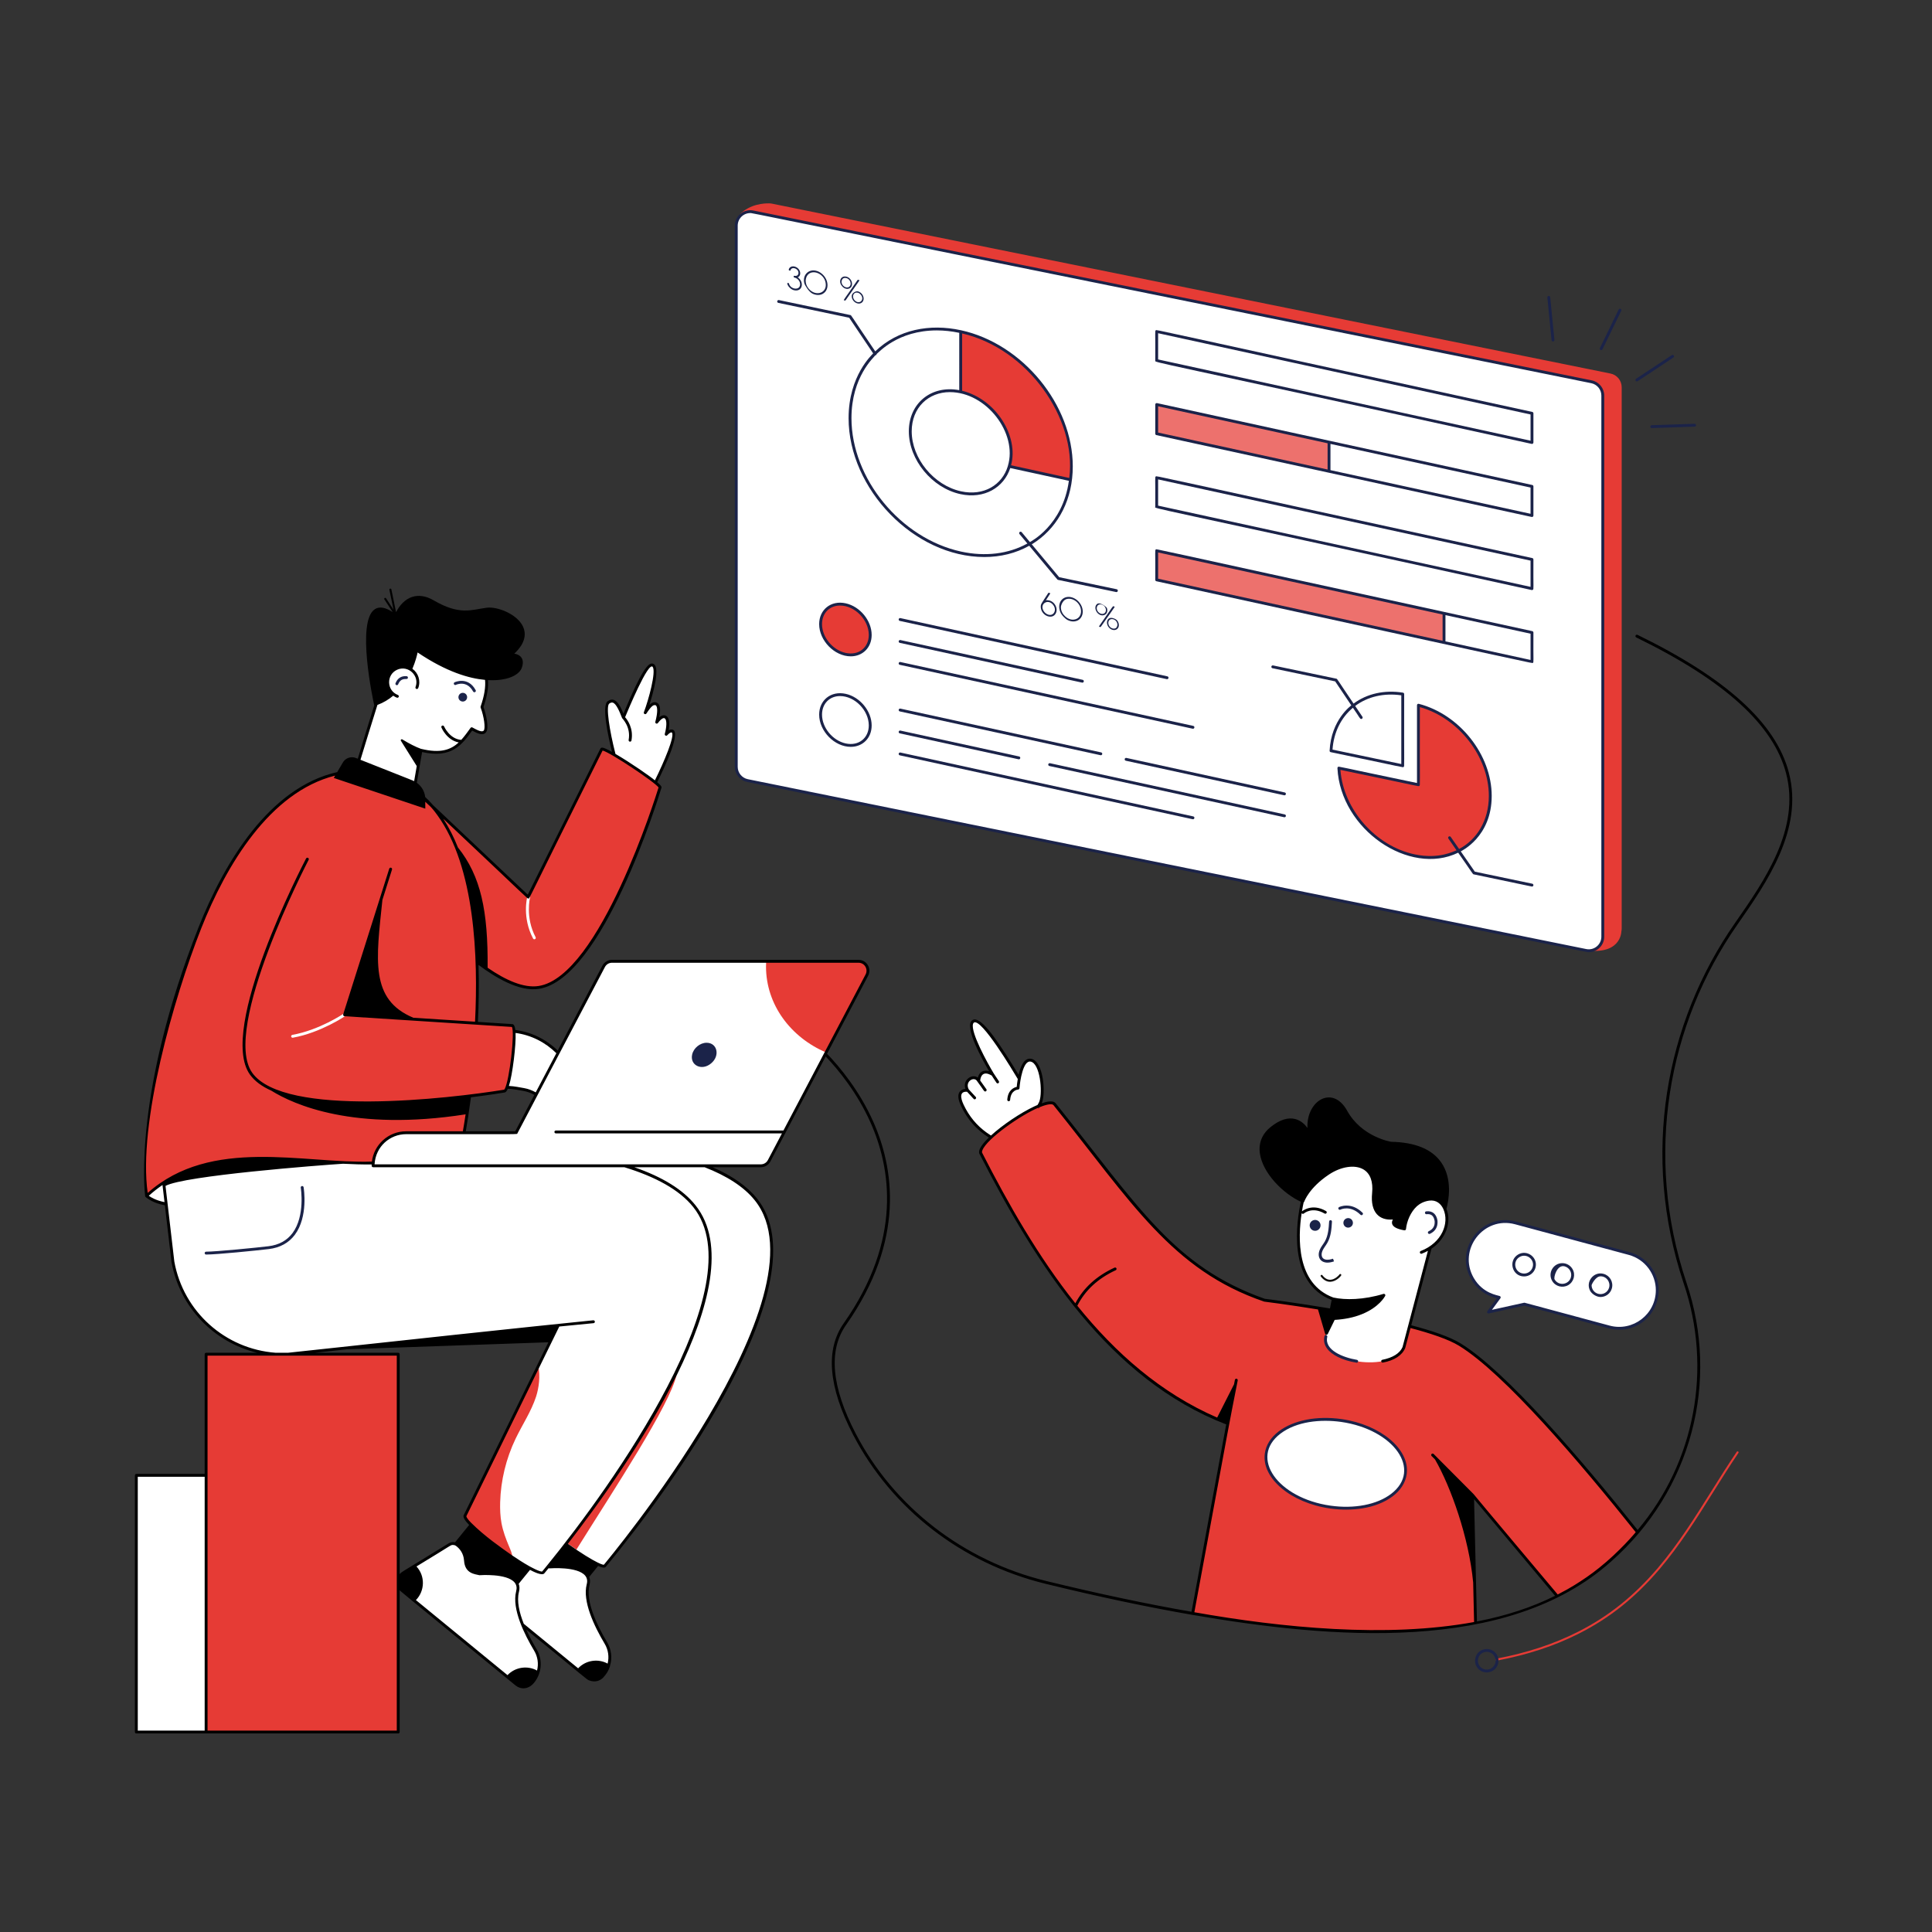 <?xml version="1.0" encoding="UTF-8" standalone="no"?>
<!-- Created with Inkscape (http://www.inkscape.org/) -->

<svg
   version="1.1"
   id="svg1"
   width="6666.667"
   height="6666.667"
   viewBox="0 0 6666.667 6666.667"
   sodipodi:docname="collaborate_26.svg"
   inkscape:version="1.2 (dc2aeda, 2022-05-15)"
   xmlns:inkscape="http://www.inkscape.org/namespaces/inkscape"
   xmlns:sodipodi="http://sodipodi.sourceforge.net/DTD/sodipodi-0.dtd"
   xmlns="http://www.w3.org/2000/svg"
   xmlns:svg="http://www.w3.org/2000/svg">
  <rect x="0" y="0" width="6666.667" height="6666.667" fill="#333333" stroke="none"/>
  <defs
     id="defs1" />
  <sodipodi:namedview
     id="namedview1"
     pagecolor="#ffffff"
     bordercolor="#000000"
     borderopacity="0.25"
     inkscape:showpageshadow="2"
     inkscape:pageopacity="0.0"
     inkscape:pagecheckerboard="0"
     inkscape:deskcolor="#d1d1d1"
     showgrid="false"
     inkscape:zoom="0.090612888"
     inkscape:cx="3884.6571"
     inkscape:cy="3343.8952"
     inkscape:window-width="1440"
     inkscape:window-height="900"
     inkscape:window-x="0"
     inkscape:window-y="0"
     inkscape:window-maximized="0"
     inkscape:current-layer="g1">
    <inkscape:page
       x="0"
       y="0"
       inkscape:label="1"
       id="page1"
       width="6666.667"
       height="6666.667"
       margin="0"
       bleed="0" />
  </sodipodi:namedview>
  <g
     id="g1"
     inkscape:groupmode="layer"
     inkscape:label="1">
    <g
       id="group-R5">
      <path
         id="path2"
         d="m 26907.7,21374.5 c 0,0 -535.7,889.1 -657,1083.3 -237.2,379.5 -798.7,1283.7 -998.8,1170.8 -248.4,-140.1 502.3,-1378.8 502.3,-1378.8 0,0 -318.9,214.4 -363.3,-166.9 -105.9,199.6 -431.7,0.7 -283.8,-247.2 0,0 -349.3,53.1 -138.5,-390.7 171,-359.9 394.2,-580.9 604.6,-733 170,-123 406.6,-218.5 458.2,-703.3 l 876.3,1365.8"
         style="fill:#ffffff;fill-opacity:1;fill-rule:nonzero;stroke:none"
         transform="matrix(0.133,0,0,-0.133,0,6666.667)" />
      <path
         id="path3"
         d="m 26497.8,20891.2 c 0,0 435.6,454.2 504.4,647.5 93.1,261.5 22.7,1029.8 -256.9,1080.2 -279.6,50.4 -331.7,-724.6 -331.7,-724.6 0,0 -222,-6.4 -242.7,-302.5"
         style="fill:#ffffff;fill-opacity:1;fill-rule:nonzero;stroke:none"
         transform="matrix(0.133,0,0,-0.133,0,6666.667)" />
      <path
         id="path4"
         d="m 25754.2,22249.8 129.5,-195.6"
         style="fill:#ffffff;fill-opacity:1;fill-rule:nonzero;stroke:none"
         transform="matrix(0.133,0,0,-0.133,0,6666.667)" />
      <path
         id="path5"
         d="m 25372.2,22109.2 188.8,-265"
         style="fill:#ffffff;fill-opacity:1;fill-rule:nonzero;stroke:none"
         transform="matrix(0.133,0,0,-0.133,0,6666.667)" />
      <path
         id="path6"
         d="m 25104.9,21839.4 182.4,-198.6"
         style="fill:#ffffff;fill-opacity:1;fill-rule:nonzero;stroke:none"
         transform="matrix(0.133,0,0,-0.133,0,6666.667)" />
      <path
         id="path7"
         d="M 42487.1,10371.8 C 41938.5,9729.2 41282.3,9153 40405.4,8709.8 l -2201,2626.5 78.3,-3324.8 c -1740.3,-331.4 -4079.8,-308.9 -7339.1,253.7 l 912.5,4927.6 c -2938.5,1133.9 -4796.7,3860.3 -6398.5,6991.1 -214.6,274.3 1690.5,1565.1 1905.1,1290.8 2153.8,-2683.2 3067.3,-4241.4 5441.2,-5082.7 0,0 3992.9,-491.6 5067.3,-1149.3 1163.9,-711.3 3098.4,-2967.9 4615.9,-4870.9"
         style="fill:#e63b35;fill-opacity:1;fill-rule:nonzero;stroke:none"
         transform="matrix(0.133,0,0,-0.133,0,6666.667)" />
      <path
         id="path8"
         d="m 36422.4,15160.6 c -280.6,-662.1 -2191,-393 -2022.6,289.2 l 91.3,463.6 101.1,508.7 c -1.5,1 -3.3,0.9 -5.4,2 -1.6,0.4 -3.4,0.3 -4.3,1.2 -1375.7,505 -764,2641.9 -764,2641.9 1971.2,2633.2 2654.4,379.5 3310.8,-1250.1 0,0 -8.8,-32.9 -28.9,-89.9 l -678,-2566.6"
         style="fill:#ffffff;fill-opacity:1;fill-rule:nonzero;stroke:none"
         transform="matrix(0.133,0,0,-0.133,0,6666.667)" />
      <path
         id="path9"
         d="m 36441.3,18241.7 c 0,0 62.6,686.6 630.5,769.3 572.4,83.5 735.2,-1015.7 -196.5,-1377.8"
         style="fill:#ffffff;fill-opacity:1;fill-rule:nonzero;stroke:none"
         transform="matrix(0.133,0,0,-0.133,0,6666.667)" />
      <path
         id="path10"
         d="m 34520.5,18430.9 c -11.3,-184 -24.7,-375.6 -116.7,-535.5 -40.6,-70.6 -95.6,-133 -127.9,-207.8 -32.2,-74.8 -36.4,-170.5 19.3,-230 59.4,-63.5 160.8,-61.3 245,-39.9 19.7,5 39.3,10.7 59,16.5"
         style="fill:#ffffff;fill-opacity:1;fill-rule:nonzero;stroke:none"
         transform="matrix(0.133,0,0,-0.133,0,6666.667)" />
      <path
         id="path11"
         d="m 34759.5,18774.4 c 0,0 276.1,143.2 564.4,-139.4"
         style="fill:#ffffff;fill-opacity:1;fill-rule:nonzero;stroke:none"
         transform="matrix(0.133,0,0,-0.133,0,6666.667)" />
      <path
         id="path12"
         d="m 33803.8,18668.4 c 0,0 232.3,206.7 581.3,3.8"
         style="fill:#ffffff;fill-opacity:1;fill-rule:nonzero;stroke:none"
         transform="matrix(0.133,0,0,-0.133,0,6666.667)" />
      <path
         id="path13"
         d="m 34507.9,16869.8 c -89.1,0 -169.7,46.2 -240,137.6 -8.8,11.3 -6.6,27.7 4.8,36.5 11.5,8.7 27.8,6.5 36.5,-4.8 63.7,-82.8 135,-121.6 213,-116.7 115.9,7.9 216,114.3 228.7,136.5 7.2,12.6 23,16.9 35.6,9.7 12.4,-7.1 16.8,-23.1 9.6,-35.6 -18.1,-31.7 -131.9,-153.1 -270.3,-162.6 -6,-0.4 -12,-0.6 -17.9,-0.6"
         style="fill:#100f0d;fill-opacity:1;fill-rule:nonzero;stroke:none"
         transform="matrix(0.133,0,0,-0.133,0,6666.667)" />
      <path
         id="path14"
         d="m 31856.1,13192.8 219.7,1124.6"
         style="fill:#568bd0;fill-opacity:1;fill-rule:nonzero;stroke:none"
         transform="matrix(0.133,0,0,-0.133,0,6666.667)" />
      <path
         id="path15"
         d="M 38204.4,11336.3 37169,12375.9"
         style="fill:#568bd0;fill-opacity:1;fill-rule:nonzero;stroke:none"
         transform="matrix(0.133,0,0,-0.133,0,6666.667)" />
      <path
         id="path16"
         d="m 36460.5,11889.9 c -79.8,-620.7 -952.4,-1007.3 -1949.1,-865.1 -996.6,142.9 -1739.5,760.7 -1659.7,1381.4 79.6,619.9 952.4,1007.3 1948.9,864.3 996.8,-142.1 1739.6,-760.7 1659.9,-1380.6"
         style="fill:#ffffff;fill-opacity:1;fill-rule:nonzero;stroke:none"
         transform="matrix(0.133,0,0,-0.133,0,6666.667)" />
      <path
         id="path17"
         d="m 38827.2,7039.7 c -12.3,0 -23.2,8.7 -25.6,21.2 -2.7,14.2 6.6,27.8 20.7,30.5 795.1,150.9 1487.2,378.5 2115.9,696 792.3,400.4 1451.2,926.5 2073.7,1655.6 530.2,622.5 968.7,1321.9 1392.9,1998.2 210.3,335.4 427.8,682.1 654.9,1017.5 8.1,11.9 24.2,14.9 36.2,7 11.9,-8.1 15,-24.3 6.9,-36.2 -226.6,-334.7 -443.8,-681 -653.8,-1016 -425.2,-677.9 -864.8,-1378.9 -1397.5,-2004.3 -627.1,-734.6 -1291.2,-1264.7 -2089.8,-1668.4 -633.1,-319.6 -1329.7,-548.8 -2129.6,-700.6 -1.7,-0.3 -3.3,-0.5 -4.9,-0.5"
         style="fill:#e63b35;fill-opacity:1;fill-rule:nonzero;stroke:none"
         transform="matrix(0.133,0,0,-0.133,0,6666.667)" />
      <path
         id="path18"
         d="m 42962.5,16393.2 c 71,263.6 28.5,530.9 -98,749.7 -125.8,219.4 -335.6,390.3 -599.2,461.3 l -2949.7,794.1 c -526.6,141.8 -1068.5,-170.2 -1210.4,-697.4 -141.7,-526.5 170.3,-1068.4 696.8,-1210.1 l 96,-25.9 -278.6,-380 931,204.4 2201.4,-592.7 c 527.1,-141.9 1069,170.1 1210.7,696.6"
         style="fill:#ffffff;fill-opacity:1;fill-rule:nonzero;stroke:none"
         transform="matrix(0.133,0,0,-0.133,0,6666.667)" />
      <path
         id="path19"
         d="m 39283.6,17384 c -38.5,-143.1 46.2,-290.3 189.4,-328.8 143.1,-38.6 290.3,46.2 328.8,189.3 38.6,143.1 -46.2,290.3 -189.3,328.9 -143.2,38.5 -290.4,-46.2 -328.9,-189.4"
         style="fill:#ffffff;fill-opacity:1;fill-rule:nonzero;stroke:none"
         transform="matrix(0.133,0,0,-0.133,0,6666.667)" />
      <path
         id="path20"
         d="m 40274.9,17117.2 c -38.6,-143.2 46.2,-290.4 189.3,-328.9 143.2,-38.6 290.4,46.2 328.9,189.3 38.5,143.2 -46.2,290.4 -189.4,328.9 -143.1,38.5 -290.3,-46.2 -328.8,-189.3"
         style="fill:#ffffff;fill-opacity:1;fill-rule:nonzero;stroke:none"
         transform="matrix(0.133,0,0,-0.133,0,6666.667)" />
      <path
         id="path21"
         d="m 41266.1,16850.3 c -38.5,-143.2 46.2,-290.3 189.4,-328.9 143.1,-38.5 290.3,46.2 328.8,189.4 38.6,143.1 -46.2,290.3 -189.3,328.8 -143.2,38.6 -290.4,-46.2 -328.9,-189.3"
         style="fill:#ffffff;fill-opacity:1;fill-rule:nonzero;stroke:none"
         transform="matrix(0.133,0,0,-0.133,0,6666.667)" />
      <path
         id="path22"
         d="M 6330.93,11848 V 5188 H 3537.1 v 6660 h 2793.83"
         style="fill:#ffffff;fill-opacity:1;fill-rule:nonzero;stroke:none"
         transform="matrix(0.133,0,0,-0.133,0,6666.667)" />
      <path
         id="path23"
         d="m 16970.3,29754.9 -1020.9,732.1 c 0,0 -340.4,1288.3 -162.7,1414.8 163.7,116 262.8,-73.2 388.1,-392.5 237.4,578.5 585.2,1367.6 739.1,1363.3 218.5,-6 -67.5,-957.9 -173.6,-1238.6 81.2,123 152.1,218.3 218,232 166.7,35.5 148.8,-221.5 80.3,-477.9 61.6,79.4 117.8,135.5 169.8,141.6 136.3,15 142.3,-202.6 75.9,-455.1 43.6,47.1 84.2,79.1 122.3,85 308.2,48.2 -436.3,-1404.7 -436.3,-1404.7"
         style="fill:#ffffff;fill-opacity:1;fill-rule:nonzero;stroke:none"
         transform="matrix(0.133,0,0,-0.133,0,6666.667)" />
      <path
         id="path24"
         d="M 10331.7,14990.7 V 5188.3 H 5347.47 v 9802.4 h 4984.23"
         style="fill:#e63b35;fill-opacity:1;fill-rule:nonzero;stroke:none"
         transform="matrix(0.133,0,0,-0.133,0,6666.667)" />
      <path
         id="path25"
         d="m 5573.95,19098.1 c -1219.22,-518.8 -1771.73,0 -1771.73,0 l 1040.66,1280.5 731.07,-1280.5"
         style="fill:#ffffff;fill-opacity:1;fill-rule:nonzero;stroke:none"
         transform="matrix(0.133,0,0,-0.133,0,6666.667)" />
      <path
         id="path26"
         d="m 16174.8,31509.3 c 0,0 237.1,-229.9 171.8,-589.3"
         style="fill:#ffffff;fill-opacity:1;fill-rule:nonzero;stroke:none"
         transform="matrix(0.133,0,0,-0.133,0,6666.667)" />
      <path
         id="path27"
         d="m 10997.9,29409.2 2706.5,-2557.9 1905.9,3835.5 c 52.3,79.4 1565.4,-916.8 1513.1,-996.2 0,0 -1487.2,-4916.9 -3139.7,-5182.8 -1395.8,-225.4 -3848.7,2973.5 -3848.7,2973.5"
         style="fill:#e63b35;fill-opacity:1;fill-rule:nonzero;stroke:none"
         transform="matrix(0.133,0,0,-0.133,0,6666.667)" />
      <path
         id="path28"
         d="m 13863.5,25755 c -13.4,0 -26.3,7.2 -32.9,19.9 -288,545 -155.8,1064 -150,1085.9 5.2,19.9 25.4,31.6 45.4,26.5 19.9,-5.3 31.8,-25.6 26.5,-45.5 -1.3,-5.1 -130.1,-513.7 143.8,-1032.2 9.7,-18.1 2.7,-40.7 -15.5,-50.3 -5.5,-2.9 -11.5,-4.3 -17.3,-4.3"
         style="fill:#ffffff;fill-opacity:1;fill-rule:nonzero;stroke:none"
         transform="matrix(0.133,0,0,-0.133,0,6666.667)" />
      <path
         id="path29"
         d="m 12504.6,31782.1 c 371,1070.8 -164.6,1336.6 -836,1591.3 -722.5,273.9 -1379.9,-29.3 -1682.56,-827.5 -124.73,-328.9 -636.59,-2013.2 -719.14,-2285.4 l 1487.7,-564.2 166.9,962.9 c 785.6,-190.6 1029.8,160.2 1317.1,559.5 152.4,-84 281.5,-146.9 342.1,-69.3 63.8,80.5 10.8,397.5 -76.1,632.7"
         style="fill:#ffffff;fill-opacity:1;fill-rule:nonzero;stroke:none"
         transform="matrix(0.133,0,0,-0.133,0,6666.667)" />
      <path
         id="path30"
         d="m 10760.5,31946.3 c -76.7,-202.4 -303,-304.3 -505.4,-227.5 -202.3,76.7 -304.21,303 -227.5,505.4 76.7,202.3 303,304.2 505.4,227.4 202.3,-76.7 304.2,-303 227.5,-505.3"
         style="fill:#ffffff;fill-opacity:1;fill-rule:nonzero;stroke:none"
         transform="matrix(0.133,0,0,-0.133,0,6666.667)" />
      <path
         id="path31"
         d="m 11810.8,32390.2 c 0,0 313.1,151.1 497.5,-187.9"
         style="fill:#ffffff;fill-opacity:1;fill-rule:nonzero;stroke:none"
         transform="matrix(0.133,0,0,-0.133,0,6666.667)" />
      <path
         id="path32"
         d="m 11486.9,31264.6 c 0,0 147.7,-350.3 478.3,-372.5"
         style="fill:#ffffff;fill-opacity:1;fill-rule:nonzero;stroke:none"
         transform="matrix(0.133,0,0,-0.133,0,6666.667)" />
      <path
         id="path33"
         d="m 15656,6667 c -11.2,-13.5 -22.5,-26 -34.8,-38.6 -104.4,-109.3 -274.8,-119.3 -391.8,-24.1 l -2962,2426.7 c -153.2,126.2 -136.7,365.8 32.4,469.8 l 1192,730.9 c 60.3,37 137.6,35.1 194.2,-7.4 90,-67.5 207.2,-195.4 221.4,-409 23.4,-352 357.9,-343.2 357.9,-343.2 0,0 1135.3,91.1 993.1,-461.7 -111.9,-434.8 204.1,-1082.2 462.1,-1513.9 157.6,-263.8 128.9,-596.2 -64.5,-829.5"
         style="fill:#ffffff;fill-opacity:1;fill-rule:nonzero;stroke:none"
         transform="matrix(0.133,0,0,-0.133,0,6666.667)" />
      <path
         id="path34"
         d="m 5609.98,20170.3 c 0,0 11809.82,1581.5 14003.62,-1166.2 1988.5,-2490.7 -3920.1,-9500.2 -3920.1,-9500.2 -112,-154 -2140.6,1321.3 -2028.6,1475.3 L 15407,15378.9 8985.06,15154.7 C 7561.17,15147 6337.41,16163 6083.09,17564 l -473.11,2606.3"
         style="fill:#ffffff;fill-opacity:1;fill-rule:nonzero;stroke:none"
         transform="matrix(0.133,0,0,-0.133,0,6666.667)" />
      <path
         id="path35"
         d="m 17555.1,14459.8 c -184,-801.9 -1598.6,-2935.6 -2599.9,-4537.9 l -475.9,327.1 3075.8,4210.8"
         style="fill:#e63b35;fill-opacity:1;fill-rule:nonzero;stroke:none"
         transform="matrix(0.133,0,0,-0.133,0,6666.667)" />
      <path
         id="path36"
         d="m 14095.9,9331.3 c -51.1,-70.2 -402.1,121.3 -799.5,388.6 -44.7,30.3 -90.9,62.2 -137.2,94.1 -565.7,394.2 -1163.3,895.2 -1091.5,992.6 l 1638,3344.6 260.1,531.4 520.2,1061.1 -7098.55,-761.9 c -1423.39,-7.2 -2647.31,1008.5 -2901.83,2409.5 l -306.38,2627.4 c 0,0 11643.16,1560.6 13836.56,-1187.2 1989,-2490.9 -3919.9,-9500.2 -3919.9,-9500.2"
         style="fill:#ffffff;fill-opacity:1;fill-rule:nonzero;stroke:none"
         transform="matrix(0.133,0,0,-0.133,0,6666.667)" />
      <path
         id="path37"
         d="m 13908.4,13890.3 c -126.1,-386.1 -357.5,-728.4 -533,-1095.4 -245.7,-513.1 -383,-1077.2 -398.9,-1646 -4.8,-182 1.6,-364.7 35.1,-544.2 39.1,-206.6 112.5,-405.3 194.7,-598.4 38.3,-89.3 78.1,-180.3 89.3,-277.6 0,-3.2 0.8,-5.6 0.8,-8.8 -44.7,30.3 -90.9,62.2 -137.2,94.1 -565.7,394.2 -1163.3,895.2 -1091.5,992.6 l 1638,3344.6 260.1,531.4 c 55.1,-263.3 17.6,-559.3 -57.4,-792.3"
         style="fill:#e63b35;fill-opacity:1;fill-rule:nonzero;stroke:none"
         transform="matrix(0.133,0,0,-0.133,0,6666.667)" />
      <path
         id="path38"
         d="m 9510.21,30097.8 c 0,0 -2521.18,517 -4322.44,-4040.4 -1743.02,-4410.1 -1385.33,-6959.2 -1385.33,-6959.2 2206.74,2049.2 5698.73,0 8184.66,1352.4 0,0 1882.4,9154 -2476.89,9647.2"
         style="fill:#e63b35;fill-opacity:1;fill-rule:nonzero;stroke:none"
         transform="matrix(0.133,0,0,-0.133,0,6666.667)" />
      <path
         id="path39"
         d="m 13956.2,6727.1 c -26.3,-86.2 -70.2,-166.7 -130,-238.5 -11.2,-13.6 -23.1,-26.4 -35.1,-39.1 -104.5,-109.4 -274.5,-118.9 -391.8,-24 l -228.1,186.7 -2435.9,1996.3 -297.6,244.1 c -154,126.1 -137.3,365.4 31.9,469.2 l 276.8,169.9 915.2,561.7 c 60.6,36.7 138,35.1 194.7,-8 89.3,-67 206.6,-195.5 221,-408.5 23.1,-351.9 358.2,-343.1 358.2,-343.1 0,0 1135.4,91 992.6,-461.9 -111.7,-434.9 204.2,-1082.7 461.9,-1514.4 109.3,-181.9 129.3,-398.1 66.2,-590.4"
         style="fill:#ffffff;fill-opacity:1;fill-rule:nonzero;stroke:none"
         transform="matrix(0.133,0,0,-0.133,0,6666.667)" />
      <path
         id="path40"
         d="m 14258.3,21441.8 c 0,0 -292.7,353.2 -665.9,415.7 -124.1,20.3 -458.3,98 -591.9,30.3 -134.8,200 -118.4,339.6 -393.6,506.9 -297.5,179.8 -426.3,474.4 -462.5,745 163.3,85.2 400,182.4 680.8,222.6 398.4,57.2 944.6,8.1 1435.5,-364.1 1160.2,-878.7 -2.4,-1556.4 -2.4,-1556.4"
         style="fill:#ffffff;fill-opacity:1;fill-rule:nonzero;stroke:none"
         transform="matrix(0.133,0,0,-0.133,0,6666.667)" />
      <path
         id="path41"
         d="m 10135,27577.2 -1195.34,-3780 4352.74,-279.1 c 143.3,-17.5 -64.3,-1718.3 -207.6,-1700.9 0,0 -5579.69,-935.2 -6570.22,451.2 -837.32,1170.7 1460.21,5567 1460.21,5567"
         style="fill:#e63b35;fill-opacity:1;fill-rule:nonzero;stroke:none"
         transform="matrix(0.133,0,0,-0.133,0,6666.667)" />
      <path
         id="path42"
         d="m 7591.12,23201.6 c -17.66,0 -33.36,12.7 -36.6,30.7 -3.63,20.2 9.82,39.6 30.06,43.2 706.48,126.8 1327.88,548.2 1334.06,552.4 16.97,11.7 40.12,7.3 51.75,-9.6 11.6,-17 7.27,-40.2 -9.67,-51.7 -6.32,-4.4 -640.4,-434.6 -1362.98,-564.4 -2.22,-0.3 -4.43,-0.6 -6.62,-0.6"
         style="fill:#ffffff;fill-opacity:1;fill-rule:nonzero;stroke:none"
         transform="matrix(0.133,0,0,-0.133,0,6666.667)" />
      <path
         id="path43"
         d="m 22490.2,24827.4 -1056.4,-2008.2 -1478.4,-2809.3 c -42.3,-79.8 -124.5,-130 -215.5,-130 H 9679.71 c 0,236.9 95.74,451.6 251.32,606.3 154.77,155.6 369.37,251.4 605.57,251.4 h 2854 l 2271.5,4316.4 c 41.5,79.8 124.4,130 215.4,130 h 6397.3 c 183.5,0 300.7,-195.4 215.4,-356.6"
         style="fill:#ffffff;fill-opacity:1;fill-rule:nonzero;stroke:none"
         transform="matrix(0.133,0,0,-0.133,0,6666.667)" />
      <path
         id="path44"
         d="m 22490.2,24827.4 -1056.4,-2008.2 c -921.5,392.5 -1559.8,1243.1 -1559.8,2229.2 0,45.5 1.6,91 4,135.6 h 2396.8 c 183.5,0 300.7,-195.4 215.4,-356.6"
         style="fill:#e63b35;fill-opacity:1;fill-rule:nonzero;stroke:none"
         transform="matrix(0.133,0,0,-0.133,0,6666.667)" />
      <path
         id="path45"
         d="m 14421.5,20757.2 h 5924.1"
         style="fill:#ffffff;fill-opacity:1;fill-rule:nonzero;stroke:none"
         transform="matrix(0.133,0,0,-0.133,0,6666.667)" />
      <path
         id="path46"
         d="m 10310.1,32059.5 c -201.8,76.2 -303.8,303 -227,504.8 76.2,202.6 303.1,304.5 504.9,227.7 202.5,-76.9 304.5,-303.1 227.6,-505.6"
         style="fill:#ffffff;fill-opacity:1;fill-rule:nonzero;stroke:none"
         transform="matrix(0.133,0,0,-0.133,0,6666.667)" />
      <path
         id="path47"
         d="m 10546.2,32544.5 c -119.5,11.1 -202.9,-42 -250.2,-159.2"
         style="fill:#ffffff;fill-opacity:1;fill-rule:nonzero;stroke:none"
         transform="matrix(0.133,0,0,-0.133,0,6666.667)" />
      <path
         id="path48"
         d="M 42074.3,40077.7 V 26036.6 c 0,-29.3 -3.6,-57.1 -9.5,-84.2 0,0 -4.2,-662.3 -1049.4,-459.7 l -635.4,128.8 -20495.6,4466.4 c -169.7,34.4 -291.1,183.6 -291.1,356.2 v 14046.3 l -400.9,71.7 c 268.5,273.5 638.6,289.6 763.7,286.7 8.7,0 16.8,0 25.5,-0.7 11,-0.8 17.6,-1.5 17.6,-1.5 v -0.7 c 9.5,-0.8 19.8,-2.2 30,-4.4 l 21754,-4407.6 c 169.7,-34.4 291.1,-182.8 291.1,-356.2"
         style="fill:#e63b35;fill-opacity:1;fill-rule:nonzero;stroke:none"
         transform="matrix(0.133,0,0,-0.133,0,6666.667)" />
      <path
         id="path49"
         d="M 41584,39863.3 V 25822.2 c 0,-229.8 -210.5,-402 -435.8,-356.4 l -21754.3,4407.7 c -169.5,34.3 -291.4,183.3 -291.4,356.3 V 44271 c 0,229.8 210.6,401.9 435.8,356.3 l 21754.3,-4407.6 c 169.6,-34.4 291.4,-183.4 291.4,-356.4"
         style="fill:#ffffff;fill-opacity:1;fill-rule:nonzero;stroke:none"
         transform="matrix(0.133,0,0,-0.133,0,6666.667)" />
      <path
         id="path50"
         d="m 39746.9,39401.8 v -756.6 l -9736.9,2124 v 756.7 l 9736.9,-2124.1"
         style="fill:#ffffff;fill-opacity:1;fill-rule:nonzero;stroke:none"
         transform="matrix(0.133,0,0,-0.133,0,6666.667)" />
      <path
         id="path51"
         d="m 39746.9,37505.9 v -756.7 l -9736.9,2124 v 756.7 l 9736.9,-2124"
         style="fill:#ffffff;fill-opacity:1;fill-rule:nonzero;stroke:none"
         transform="matrix(0.133,0,0,-0.133,0,6666.667)" />
      <path
         id="path52"
         d="m 34481.8,38654.4 -4471.8,975.5 v -756.6 l 4471.8,-975.5 v 756.6"
         style="fill:#e63b35;fill-opacity:0.72;fill-rule:nonzero;stroke:none"
         transform="matrix(0.133,0,0,-0.133,0,6666.667)" />
      <path
         id="path53"
         d="m 39746.9,35609.9 v -756.7 L 30010,36977.3 v 756.6 l 9736.9,-2124"
         style="fill:#ffffff;fill-opacity:1;fill-rule:nonzero;stroke:none"
         transform="matrix(0.133,0,0,-0.133,0,6666.667)" />
      <path
         id="path54"
         d="m 39746.9,33713.9 v -756.6 l -9736.9,2124 v 756.6 l 9736.9,-2124"
         style="fill:#ffffff;fill-opacity:1;fill-rule:nonzero;stroke:none"
         transform="matrix(0.133,0,0,-0.133,0,6666.667)" />
      <path
         id="path55"
         d="M 37464.7,34211.7 30010,35837.9 v -756.6 l 7454.7,-1626.2 v 756.6"
         style="fill:#e63b35;fill-opacity:0.72;fill-rule:nonzero;stroke:none"
         transform="matrix(0.133,0,0,-0.133,0,6666.667)" />
      <path
         id="path56"
         d="m 22577.6,33652.4 c 0,-355.4 -288.1,-580.6 -643.5,-503.1 l -0.5,0.1 c -355.4,77.6 -643.5,428.5 -643.5,783.9 0,177.4 71.9,322.5 188.3,414.1 116.3,91 277.2,127.8 455.2,88.9 l 0.5,-0.1 c 355.4,-77.5 643.5,-428.4 643.5,-783.8"
         style="fill:#e63b35;fill-opacity:1;fill-rule:nonzero;stroke:none"
         transform="matrix(0.133,0,0,-0.133,0,6666.667)" />
      <path
         id="path57"
         d="m 22577.6,31304 c 0,-355.4 -288.1,-580.6 -643.5,-503.1 l -0.5,0.1 c -355.4,77.5 -643.5,428.5 -643.5,783.8 0,177.5 71.9,322.6 188.3,414.2 116.3,91 277.2,127.8 455.2,88.9 l 0.5,-0.1 c 355.4,-77.5 643.5,-428.4 643.5,-783.8"
         style="fill:#ffffff;fill-opacity:1;fill-rule:nonzero;stroke:none"
         transform="matrix(0.133,0,0,-0.133,0,6666.667)" />
      <path
         id="path58"
         d="m 34736.6,30197.5 c 51.8,-1049 910.1,-2054.6 1962.5,-2275.2 1086,-227.7 1965.6,467.6 1965.6,1553.6 0,1052.4 -825.7,2083.7 -1863.9,2353.2 v -2064.2 l -2064.2,432.6"
         style="fill:#e63b35;fill-opacity:1;fill-rule:nonzero;stroke:none"
         transform="matrix(0.133,0,0,-0.133,0,6666.667)" />
      <path
         id="path59"
         d="m 34533.2,30646.9 1860.8,-390 v 1860.8 c -1004.6,159.8 -1810,-476.8 -1860.8,-1470.8"
         style="fill:#ffffff;fill-opacity:1;fill-rule:nonzero;stroke:none"
         transform="matrix(0.133,0,0,-0.133,0,6666.667)" />
      <path
         id="path60"
         d="m 27795.4,38023.7 c 0,-118 -7.1,-232.9 -21.3,-344.1 -171.8,-1383.7 -1381.9,-2221 -2849.3,-1900.9 -1585.8,346 -2871,1912 -2871,3497.5 0,1585.6 1285.2,2590.6 2871,2244.7 1585.5,-345.9 2870.6,-1911.6 2870.6,-3497.2"
         style="fill:#ffffff;fill-opacity:1;fill-rule:nonzero;stroke:none"
         transform="matrix(0.133,0,0,-0.133,0,6666.667)" />
      <path
         id="path61"
         d="m 26232.3,38364.6 c 0,-722.2 -585.4,-1180.1 -1307.6,-1022.6 -722.4,157.6 -1307.8,870.9 -1307.8,1593.2 0,722.2 585.4,1180 1307.8,1022.5 722.2,-157.6 1307.6,-870.8 1307.6,-1593.1"
         style="fill:#ffffff;fill-opacity:1;fill-rule:nonzero;stroke:none"
         transform="matrix(0.133,0,0,-0.133,0,6666.667)" />
      <path
         id="path62"
         d="m 27795.4,38023.7 c 0,-118 -7.1,-232.9 -21.3,-344.1 l -1588.9,346.6 c 30.8,104.2 47.1,217.6 47.1,338.5 0,722.2 -585.4,1435.3 -1307.5,1592.8 v 1563.4 c 1585.5,-345.9 2870.6,-1911.6 2870.6,-3497.2"
         style="fill:#e63b35;fill-opacity:1;fill-rule:nonzero;stroke:none"
         transform="matrix(0.133,0,0,-0.133,0,6666.667)" />
      <path
         id="path63"
         d="m 41488,9446.6 h -0.7 c -218,-175.9 -426.5,-314.9 -639.4,-448.1 -0.8,0 -0.8,-0.7 -1.5,-0.7 -114.4,-70.4 -230.2,-136.7 -431.7,-241.2 -72,85.8 -2183.2,2596.8 -2183.2,2605.2 47,-47.2 -684.8,687.8 -1036.2,1040.7 -14.9,14.1 -37.9,14.1 -52.8,0 -14.2,-15 -14.2,-38 0,-52.9 l 89.3,-89.3 v -0.8 c 410.1,-709.4 880.6,-2031.3 988.5,-3187.3 0,-0.7 0,-0.7 0.8,-1.5 5.2,-227.4 -13,559 23.8,-1028.7 -2270.7,-417.1 -4989,-148.4 -7257.5,253.8 1086.1,5867.9 828.2,4496.2 1124.8,6014.4 3.7,20.1 -9,39.4 -29.1,43.9 -20.8,4.5 -40.2,-9.6 -43.9,-29.7 l -22.3,-114.7 -437.7,-863.4 c -1461.2,632.7 -2641,1677 -3628,2901.4 200.3,399 535.2,708.7 996,921.5 18.6,8.3 26.8,30.6 18.6,49.2 -9,18.6 -31.3,26.8 -49.9,17.9 -464.5,-214.4 -806.1,-525.5 -1016,-925.3 -959.5,1203.6 -1736.6,2574 -2413.2,3896 -12.7,16.3 -11.9,42.4 2.9,78.1 123.9,308.2 1021,925.2 1453,1101.7 3.7,-10.4 2.3,-22.4 -3.7,-32 10.4,14.8 20.1,29 29.8,42.4 78.4,33.2 312.1,120.6 364.7,54.3 2025.3,-2520.1 3067.4,-4277.6 5465.8,-5096.6 15.6,-1.5 609.6,-75.9 1395.7,-203.2 l 185.3,-630.4 c 4.5,-14.2 17.1,-24.6 32.7,-26.1 h 3 c 14.2,0 26.8,7.5 33.5,20.8 l 178.7,364.8 c 240.6,13.8 484.2,57.5 704.9,147.4 448.1,180.1 596.2,457.8 605.1,474.1 15.2,30.4 -13.4,62.5 -43.9,52.9 -512.6,-155.6 -990.1,-163.3 -1301.1,-94.5 -962.5,355.7 -919.3,1553.4 -821.8,2190.6 4.1,-16.3 35.7,-30 57.3,-10.4 9,7.4 218.1,185.3 538.2,-0.8 17.1,-10.4 40.2,-4.5 50.6,13.4 10.4,17.9 4.5,40.9 -13.4,50.6 -368.4,214.4 -622.3,-5.9 -625.2,-8.2 14.8,94.6 31.2,174.2 44.6,234.5 7.5,4.5 13.4,11.9 16.4,20.9 1.5,3.7 119.1,352 636.4,698.2 317.9,212.8 680.4,266.4 901.4,133.2 174.9,-105.7 251.6,-317.1 221.8,-611.9 -51.2,-510 194.7,-715.3 539.7,-685.5 -18.6,-30.5 -30.5,-67 -21.6,-106.5 18.6,-83.3 122.8,-139.9 317.1,-174.2 h 3 c 21.6,-2.2 37.9,12.7 40.9,32.8 20.4,203.7 119.2,440.9 282.1,591.8 81.2,71.4 184.6,125.8 316.4,145.1 189.1,27.6 309.6,-83.3 371.4,-218.8 0,-0.8 0,-0.8 0,-0.8 159.2,-361.7 -34.1,-871.9 -586.5,-1086.7 -19.4,-7.5 -29.1,-29.1 -21.6,-48.4 8.5,-21.4 33,-28.6 48.4,-20.8 56.5,21.5 109.4,46.9 158.5,73.7 -1285.7,-4877.6 231.6,877.8 -658.7,-2497.3 -68.5,-160.8 -253.9,-277 -522.6,-329.1 -44.9,-8.3 -37.1,-73.6 6.7,-73.6 2.3,0 5.2,0 7.5,0.7 297.7,57.3 497.2,186.1 578.3,378.1 l 137,518.1 c 531.5,-139.9 987.7,-294 1256.5,-458.5 1169.3,-714.6 3135.9,-3019.9 4586.7,-4838.3 -3.8,-7.4 -420.8,-505 -950.6,-926 z M 38319.3,8056.9 c -1.2,49.7 -75,3165.9 -75.2,3173.9 l 2102.1,-2508.4 c -604.4,-300.7 -1268.4,-518.1 -2026.9,-665.5 z M 25595.4,20742.1 c -257.6,186.1 -451.9,421.4 -593.3,719.1 -86,180.5 -110.3,352.6 88.6,338.7 171.1,-180 167.9,-196.5 196.5,-196.5 30.1,0 50.7,38.2 27.5,62.5 -7.1,7.7 -192.3,208.9 -180.8,196.5 l -1.5,2.2 c -99.4,194.3 120.3,329.8 206.9,227.1 0,-0.8 0.7,-0.8 0.7,-0.8 0,-0.7 0.8,-2.2 1.5,-3 5.5,-7.4 27.8,-37.9 22.4,-30.5 170.4,-229.9 162.5,-250.1 197.2,-250.1 30.8,0 47.7,34.6 29.8,58.8 l -160.8,226.3 c 40.6,309.6 291.8,127.8 299.2,128.8 l 123.6,-187.6 c 6.7,-10.4 18.6,-16.4 30.5,-16.4 31.2,0 47,33.3 31.3,57.4 -5.1,7.6 -137.7,208 -129.5,195.7 l -0.8,0.7 c -171.2,283.6 -599.2,1061.5 -540.4,1285.5 5.2,19.4 13.4,32.8 26.1,39.5 197.6,110.1 1016.8,-1266.1 1135.8,-1464.9 -15.6,-88.6 -23,-164.5 -26.7,-204.7 -70.8,-15.6 -227.8,-78.9 -245.7,-332 -1.5,-20.8 14.2,-38.7 35,-40.2 20.1,-0.7 38,14.2 39.4,35 17.9,256.8 199.5,267.2 207,268 18.6,0.7 34.2,15.6 35.7,35 12.3,192.7 95.6,727.6 288.1,690 243.2,-43.6 317.7,-779.3 228.5,-1030.9 -9.7,-26.8 -26.8,-58.8 -49.1,-94.6 -1.8,-0.6 -61.6,-26.6 -81.9,-36.4 -364.7,-171.3 -827,-483.1 -1125.5,-756.3 -56.2,37.5 -91.2,60.3 -115.3,78.1 z m -5269.3,52.2 h -5905 c -20.1,0 -37.2,-16.4 -37.2,-37.3 0,-20.1 17.1,-37.2 37.2,-37.2 h 5866.3 l -364.8,-692.2 c -35.7,-68.5 -105.7,-110.9 -182.3,-110.9 -1104.8,0 -8918,0 -10022.73,0 28.42,468.4 404.33,783 818.83,783 3072.3,0 2871.5,-7.9 2887.3,20.1 144.8,275.3 2016.7,3833.1 2271,4316.5 35.7,68.5 105.7,110.9 182.4,110.9 h 6397.7 c 155.5,0 254.4,-165.1 183.1,-302.9 l -1054.7,-2003.1 v -0.7 c -1445.6,-2746.3 -983.8,-1869 -1077.1,-2046.2 z M 19584.7,18981 c 1946.5,-2438.5 -3860.9,-9383.3 -3916,-9451 -29.9,-9.5 -141.6,45.5 -169.7,59.5 -156.4,77.5 -413.9,232.2 -765.2,482.4 1557.1,2006 4900.8,6793.4 3310.8,8782.6 -321.5,403.4 -852.2,732.4 -1588.4,987.7 h 1824.4 c 568.7,-221.8 1019.8,-504.6 1304.1,-861.2 z M 15222.1,9020.1 c -113.2,-440.7 191.3,-1082.3 466.7,-1543.1 92.5,-154.1 119,-338.8 75.9,-513.6 -236.8,131 -559,97 -765.2,-122 L 13589,7996.6 c -117.7,295.5 -184.6,593.3 -125.1,826.2 20.1,78.2 17.9,148.9 -6.7,211.5 6.3,7.7 302,370.7 294,360.9 85.3,-45 316.7,-164.2 373.7,-87 5.9,6.7 43.2,51.3 106.4,128.7 21.6,-2.2 35.8,-2.2 37.2,-2.2 6.7,0.7 708.7,54.3 912.6,-187.6 54.3,-66.2 63.9,-141.1 41,-227 z M 13858.4,7298.4 c 93,-154.8 119.8,-340.2 75.2,-515.1 -241.5,134.4 -561.6,96.2 -766.7,-119.1 l -2376,1947.2 c 232.9,237.5 244.7,624.5 14.2,872.4 937.4,567.6 879.6,556.3 944.6,558.3 37,-2.7 48.6,-3.1 84.1,-26.8 87.1,-64.7 192.8,-183.8 206.2,-381.1 22.6,-339.8 285.5,-348.5 398.2,-377.4 7.4,0 709.3,53.6 912.6,-188.3 54.3,-66.7 63.2,-143.2 40.9,-227.1 -118.7,-462 221.7,-1133.2 466.7,-1543 z m -3564,-2073 c -546.8,0 -3446.35,0 -4909.7,0 0,3229.3 0,6477.7 0,9727.9 993.17,0 3913.1,0 4909.7,0 z M 3574.43,11810.7 H 5310.26 V 5225.4 H 3574.43 Z m 8068.07,-1725.4 c -1262.6,-781.9 -1214.6,-729.6 -1273.6,-802.4 v 5707.7 c 0,20.8 -16.4,37.2 -37.2,37.2 H 8161.88 l 847.07,90.8 c 68.56,2.4 -698.03,-24.3 5218.65,181.6 l -2189.9,-4471.3 c -53,-72.3 72.6,-203.1 134.7,-268 l -366.9,-451.1 c -53.6,14.2 -112.4,6 -163,-24.5 z m -7119.76,7310.2 c -23.36,200.6 84.64,-726.5 -228.52,1961.4 475.07,266.9 4015.97,537.6 4606.8,575.4 248.61,-13.4 495.74,-20.8 742.11,-18.6 -0.73,-11.2 -0.73,-23.1 -0.73,-34.3 0,-20.1 17.12,-37.2 37.21,-37.2 h 6518.29 c 796.5,-243.4 1425.4,-579.1 1788.7,-1033.9 1622.8,-2031.8 -2141.6,-7272.6 -3787.3,-9292.5 -39.5,-50.5 -129.6,-159 -131,-160.7 -48.9,-24.6 -322.2,129.1 -334.9,135.4 -168.8,94.8 -319.7,195.1 -462.3,291.1 h -0.7 c -270.5,193.3 -686,475.1 -1049.6,838.1 -81.1,84.1 -124.3,143.7 -119.8,170.5 704,1437.1 1608.7,3284.1 2409.5,4918.7 l 889.5,87 c 47.5,5.1 44.1,76.3 -7.5,74.5 -1229.7,-120.7 -6265.85,-661.8 -6273.38,-665.5 -7.45,-0.8 -590.68,-63.5 -553.8,-59.5 l -1094.95,-117.6 h -315.6 c -1306.34,96 -2395.33,1060.7 -2632.03,2367.7 z m -662.48,1705.4 c 114.64,104.2 233.73,197.2 355.8,279.9 l 52.11,-444.4 c -215.86,43.1 -350.59,122.8 -407.91,164.5 z m 1362.17,6942.5 c 642.77,1626.6 1777.76,3533.8 3473.15,3959.2 l -35.73,-61 2374.45,-796.5 -0.7,178.7 c 86.2,-90.7 132.6,-95.9 311.9,-345.4 981,-1352.2 1062.8,-3693.7 979.5,-5360.8 l -1599.6,102 c -1131.39,471.9 -966.15,1500.6 -803.87,3057 352.87,1116.3 -72.57,-229.6 249.37,789 5.9,20.1 -5.2,41 -24.6,46.9 -20.1,6 -40.2,-4.4 -46.9,-23.8 L 8903.99,23808.2 c -2.97,-10.5 -1.48,-22.4 5.21,-32.1 5.96,-9.6 16.39,-15.6 28.29,-16.4 742.83,-47.5 3082.91,-197.5 4343.31,-278.3 81.6,-136 -63.3,-1383.8 -184.6,-1606.3 h -0.8 c -4.4,-9.7 -9.6,-17.2 -14.1,-20.9 -1416.5,-231.6 -5702.98,-728.6 -6536.16,436.2 -815.06,1138.1 1439.58,5483.7 1462.66,5527.6 9.68,18.6 2.23,40.9 -15.64,50.6 -18.61,8.9 -40.93,2.2 -50.61,-15.6 -93.79,-180.9 -2298.56,-4430.4 -1457.44,-5606.5 123.56,-172.7 314.11,-309.7 554.54,-417.6 577.61,-360.3 2140.01,-1066.6 5041.55,-614.8 -26.1,-173.5 -50.7,-321.6 -71.5,-439.9 h -1472.3 c -467,0 -836.41,-355.5 -887.31,-786.1 -1772.01,-57.7 -4164.73,650.9 -5817.11,-812.8 -253.86,1794.2 670.49,5046.7 1390.45,6868.1 z M 9792.01,31836 c 158.55,58.8 294.79,142.9 410.09,239.7 24.8,-17.8 86.4,-53.6 108,-53.6 40.6,0 51.5,56.9 13.4,72.2 -295.8,114.6 -305.3,524.7 -20.1,655 289.8,129.9 588.9,-160.4 477.1,-449.6 -6.7,-19.3 3,-40.9 21.6,-48.4 19.3,-6.7 40.9,3 48.4,21.6 72.1,188.9 0.7,394.7 -151.1,500.2 81.1,190.6 120.6,352.8 135.4,424.3 751.8,-507.6 1340.6,-675.1 1750,-711.6 17.1,-183.1 -17.1,-407.9 -115.4,-691.5 -2.9,-8.2 -2.9,-17.1 0,-25.3 89.4,-240.4 129.6,-535.9 81.9,-597 -41.7,-53.6 -163.7,6.7 -294.7,78.9 -16.4,9.7 -37.3,4.5 -48.4,-10.4 -76.3,-106 -156.5,-218.7 -241.2,-311.1 -302.2,20.8 -444.4,346.1 -445.9,349.8 -8.2,18.6 -29.7,27.5 -49.1,19.4 -18.6,-7.5 -27.5,-29.8 -19.3,-48.4 5.9,-14.9 142.1,-329 448.1,-387.1 -207.7,-193.5 -475.7,-288.1 -970.7,-167.5 -1.8,0.9 -5.3,0.8 -7.4,0.8 -142.2,52.1 -296.3,130.2 -486.1,245.6 -21.9,13.5 -50.5,-12.3 -35,-36.5 l 410.9,-655.7 -67.7,-391.6 c -35.4,19.5 42.2,-14.4 -1392.71,554.6 91.56,300.7 281.37,922.2 439.92,1423.2 z M 13711,26814.6 c 36,7.2 -106.1,-233.1 1923.4,3837.9 185.9,-39.1 1364,-823.4 1451.5,-958 -65.5,-211.4 -1525.2,-4895.6 -3108.4,-5150.2 -382.6,-61 -850.8,145.2 -1326.4,473.4 11.9,1467.9 -174.2,2376.7 -771.2,3122.6 v 0.7 c -106.4,267.2 -232.2,516.6 -379.6,742.1 C 13826.7,26693 13674.2,26810 13711,26814.6 Z m 2096.9,5057.1 c 34.9,24.6 64.7,32 91.5,23.8 87.1,-26 170.5,-219.6 240.4,-399.7 l 0.6,-0.6 c 6.3,-15.4 231.8,-226.3 169.6,-568.5 -3.7,-20.3 9.7,-39.6 30,-43.3 21.9,-3.6 39.8,10.9 43.2,30 58.3,320.9 -109.4,541.1 -165.2,604.1 68.3,165.4 605.2,1460.9 716.8,1304.8 89.3,-132.5 -104.9,-845.6 -229.2,-1175.4 -15.6,-39.8 40.3,-71.2 65.5,-33.5 47.6,71.5 134.7,204 195,215.9 34.2,7.4 48.4,-2.3 55.8,-10.4 35,-37.2 48.4,-167.5 -19.4,-421.3 -10.1,-38.9 39.8,-64.7 65.6,-32.1 47.9,61.9 139.8,171.7 189.8,111.7 43.9,-50.6 40.2,-204.7 -9.7,-393 -10.4,-38.2 38.2,-63.4 63.3,-35 41.6,44.7 75.9,70 101.2,73.7 16.4,2.2 20.1,-2.2 21.6,-4.5 72.2,-100.5 -201,-751 -442.9,-1239.3 -116.1,99.4 -637.9,463.1 -1023.5,686.3 -154.1,601.4 -253.8,1239.3 -160,1306.3 z M 12218.6,21656.2 c 480.1,59.6 806.9,113.2 869.4,123.6 30.5,1.5 59.5,34.2 87.8,97.5 146.5,-2.9 324.6,-42.3 410.2,-56.6 99.7,-17.1 194.2,-55.8 278.4,-102.7 l -496.5,-943.8 h -1283.3 c 36.5,210.6 84.9,513.6 134,882 z m 2215.9,1144.1 -535.2,-1016.1 c -90,50.7 -191.3,91.6 -300.7,110.2 -96.6,16.1 -252.1,50.2 -395.2,55.9 93.5,286.5 189,1073.6 172.7,1375.5 410.6,-55.7 774.5,-245.3 1058.4,-525.5 z m 31978.1,7277.5 c -333.4,1280.3 -1617.4,2450.4 -3927.9,3576.6 -18.6,9 -40.9,1.5 -49.9,-17.1 -8.9,-18.6 -1.5,-40.9 17.2,-49.8 2289.6,-1115.8 3561.7,-2270.3 3888.4,-3529 374.5,-1441.1 -567.1,-2792.1 -1324.2,-3877.4 -1819.6,-2610.7 -2443.4,-6025.7 -1334.6,-9349.8 752.6,-2217 290.9,-4645.6 -1193.9,-6400.7 -1453,1820.7 -3420.3,4124.5 -4597.1,4843.5 -276.9,169 -739.2,326.8 -1275.9,467.5 534.4,2021.9 518.2,1965.3 525.6,1987.4 400.5,270.3 515.7,724 387,1030.9 59.6,222.6 162.3,774.9 -133.2,1203.6 -237.5,345.4 -677.4,526.3 -1302.6,538.2 -7.5,1.5 -763.7,124.4 -1139.6,805.4 -159.3,288.1 -393.8,406.4 -627.5,316.4 -230.8,-88.6 -420.6,-384.8 -402.7,-762.3 -66.3,90.9 -166.8,189.1 -308.2,228.6 -192,53.5 -408.6,-14.2 -644.6,-202.5 -221.1,-176.4 -318.6,-412.4 -282.1,-683.3 69.2,-512.1 597.7,-1042.8 1063.7,-1258 -105,-475.6 -368.5,-2099.8 798.7,-2547.9 l -44,-220.3 c -883.5,149.6 -1602.5,239.7 -1692.6,250.8 -2355,835.2 -3252.3,2365.1 -5420.4,5069.1 -72.7,92.8 -255.1,41.1 -366.2,1.5 112.5,243.5 51.8,1096.2 -273.9,1156.7 -191.7,32.8 -280.5,-226.8 -324.6,-416.1 -75.3,124.9 -100.6,165.6 -154,252.3 -486.8,779.4 -850.1,1275.9 -1039.9,1168.7 -252.7,-141.8 283.8,-1080.1 428,-1328 -143,42.9 -252,-12.8 -292.5,-166.7 -153.1,114.8 -403.3,-64 -320.8,-292.5 -47.7,-3.7 -109.5,-20.1 -148.9,-73 -57.3,-76.6 -44.7,-201.7 35.7,-371.4 173.5,-366.4 409.8,-616.6 719.1,-817.3 -105.3,-102.6 -322.3,-329.2 -230,-445.1 1468.7,-2869.9 3358.4,-5826.9 6389.5,-6997.7 l -899.9,-4860.6 c -1156.8,201 -2425.2,469.7 -3772.4,798.7 -2150.5,527 -3951.8,1921.9 -4941.8,3827.5 -628.2,1210.3 -712.3,2157.1 -249.3,2814.4 1549.7,2204 1236.3,4092.4 700.4,5287.8 -357.3,796.5 -858.2,1400.2 -1193.2,1748.5 l 1065.9,2024.6 c 98.2,186.8 -36.7,411.7 -248.6,411.7 h -6397.7 c -104.2,0 -199.5,-58.1 -247.9,-150.4 l -1158.9,-2201.8 c -304.9,292.7 -680.7,478.6 -1100.2,533.7 -11.2,96.8 -36.5,147.4 -75.2,151.8 l -896.2,57.4 c 23.8,475.6 32,975.8 16.4,1478.3 422.6,-315.7 1053.9,-706 1574.3,-619.4 1645.8,264.3 3089.8,4944.8 3168,5203.8 15.6,26.8 9.7,58.1 -106.5,156.3 156.4,314.2 694.8,1417.9 349.9,1365.2 -17.9,-3 -36.5,-9.7 -55.8,-20.9 23.8,125.1 33.4,276.2 -30.6,349.9 -42.4,49.3 -121.7,64.9 -207.6,-8.2 26,142.2 32,286.6 -30.6,352.8 -47.1,48.8 -137.6,58.9 -227.7,-31.2 77.6,245.2 324.9,1059.8 66.2,1071.1 -94.5,1.5 -259.8,-145.2 -739.1,-1301.9 -93.1,224.3 -210.9,464.9 -410.2,323.8 -162.2,-116.1 20.9,-945.3 112.4,-1315.3 -243.4,136.2 -276.9,124.3 -300.7,86.4 l -1883.9,-3790.2 -2456.4,2321.6 c -65.5,75.9 -134,147.4 -205.4,213.6 -17.2,149.6 -97.6,282.9 -218.1,368.4 l 138.4,797.2 c 762.2,-171.1 1026.5,178.7 1298.2,556.8 129.5,-71.4 281.3,-145.1 360.2,-43.9 80.4,101.2 9,445.9 -66.2,655.8 96.7,282.1 131,510.6 116.1,697.4 270.2,-14.8 451.8,27.6 539.7,55.9 174.9,55.8 297.7,151.8 337.1,261.2 78,212.7 -14.2,339.1 -192.7,370 314.1,294.8 298.4,540.4 227.7,696.7 -151.8,334.2 -677.3,530.7 -944.6,494.2 -398.2,-51.4 -696.7,-203.9 -1374,190.6 -413.5,241.5 -770.9,93.6 -977.3,-305.9 l -121.8,591.2 c -7,33.8 -58,23.2 -51,-10.5 l 106.2,-515.7 -192.7,294.7 c -19.07,28.8 -62.44,0.3 -43.62,-28.5 l 214.62,-328.3 h -0.3 c -190.6,124.4 -344.68,149.7 -459.31,76 -494.99,-315.6 -40.93,-2396.1 -20.84,-2484.7 0.75,-3 1.49,-5.9 3.72,-8.2 -152.58,-485.3 -332.72,-1073.3 -428,-1388.2 l -49.12,19.4 c -133.99,52.8 -286.58,-6.7 -349.11,-136.2 l -135.47,-230 C 6991.05,29697.9 5815.62,27746.5 5153.2,26071 3466.5,21803.6 3747.87,19239.3 3764.99,19098.6 c 1.94,-9.7 0.54,-20.7 16.37,-31.3 30.52,-27.5 190.56,-157.7 496.49,-213.6 l 171.2,-1469.3 C 4663.42,16205.3 5550.69,15298 6674.66,15027.8 H 5347.48 c -20.84,0 -37.22,-16.4 -37.22,-37.2 V 11885.1 H 3537.22 c -20.85,0 -37.22,-16.4 -37.22,-37.2 V 5188.2 c 0,-20.9 16.37,-37.3 37.22,-37.3 3049.54,0 4813.51,0 6794.48,0 20.8,0 37.2,17.2 37.2,37.3 V 8869 c 33.6,-41.1 -175.9,138.6 3007.2,-2472.7 130.2,-104.9 328.2,-112.1 478.6,68.4 198.4,238.1 236.4,590 67,871.7 -92.3,155.5 -188.3,331.2 -269.5,512.1 1627.1,-1326 1553.7,-1289.4 1639.1,-1322.7 148,-52.7 274,-12.6 360.2,76.6 72.1,81.2 132.4,159.5 173.5,292.6 1.5,4.4 1.5,8.9 1.5,13.4 61,200.2 37.2,421.3 -73.7,607.4 -268,448 -565,1069.6 -458.5,1485.7 20.1,78.1 17.8,148.9 -6.7,211.4 l 230.7,284.3 c 0,0 0,0 0.8,0 72.2,-32 117.6,-43.2 147.3,-43.2 31.3,0 45.4,12 55.9,26.1 1718.4,2080 5612.1,7428.7 3920.5,9547.1 -253.9,317.8 -639.4,589.5 -1156,815 h 1253.5 c 104.2,0 199.5,58.1 247.8,150.4 l 1433.7,2723.6 c 329.7,-346.2 814.3,-934.9 1161.2,-1709.1 527.7,-1179 835.9,-3039.9 -693.8,-5214.9 -480.1,-682.6 -397.5,-1654.7 244.9,-2891.8 999.7,-1924.9 2818.1,-3333.2 4990.1,-3865.4 1362.2,-333.5 2645.5,-605.2 3813.4,-806.9 3558.9,-613.3 8170.8,-1028.7 10861.6,1384.5 2092.5,1845.1 2824.1,4675.3 1953.1,7242.5 -1104.7,3311.7 -475,6701.2 1325,9282.9 765.2,1098.6 1717.9,2465.3 1335.3,3939.8"
         style="fill:#000000;fill-opacity:1;fill-rule:nonzero;stroke:none"
         transform="matrix(0.133,0,0,-0.133,0,6666.667)" />
      <path
         id="path64"
         d="m 35193,14771 c 2.3,0 4.5,-0.8 6,-0.8 46,0 51.6,66.3 5.9,74.5 -353.7,57.9 -852.6,252.2 -768.9,596.2 5.2,20.1 -7.4,40.2 -27.5,45.4 -19.4,4.5 -40.2,-7.5 -44.7,-27.5 -26,-106.5 -8.2,-208.5 53.6,-302.2 119.9,-181.7 410.1,-326.1 775.6,-385.6"
         style="fill:#1b2349;fill-opacity:1;fill-rule:nonzero;stroke:none"
         transform="matrix(0.133,0,0,-0.133,0,6666.667)" />
      <path
         id="path65"
         d="m 37011.5,18623 c 99.7,11.2 160,-23.1 192.8,-110.2 10.5,-33.8 20,-69.6 17.8,-78.2 6.7,-119 -44.6,-201.7 -154.8,-253.8 -43,-18.9 -15.1,-87.3 32,-66.9 141.4,66.2 207.7,179.3 196.5,338.6 -25.3,164.6 -120.6,264.1 -292.5,244.9 -48.7,-5.4 -40.6,-79.7 8.2,-74.4"
         style="fill:#1b2349;fill-opacity:1;fill-rule:nonzero;stroke:none"
         transform="matrix(0.133,0,0,-0.133,0,6666.667)" />
      <path
         id="path66"
         d="m 34583.4,17468.5 c -17.9,-5.2 -35,-10.4 -52.1,-14.9 -43.9,-11.1 -152.6,-30.5 -209.2,29.8 -43.9,46.9 -37.9,129.5 -11.9,189.1 28.7,68.1 87.6,136.8 125.8,204.6 98.3,170.5 110.9,373 121.4,551.6 3.5,49.8 -72,53 -73.7,4.5 -10.5,-170.5 -22.4,-364 -112.4,-519.6 -41.9,-73.2 -96,-132.2 -129.6,-211.4 -89.5,-209.6 42.7,-388.8 307.5,-320.8 18.6,4.5 36.4,10.4 60.3,17.1 l -10.5,35.7 -15.6,34.3"
         style="fill:#1b2349;fill-opacity:1;fill-rule:nonzero;stroke:none"
         transform="matrix(0.133,0,0,-0.133,0,6666.667)" />
      <path
         id="path67"
         d="m 34255.1,18375.1 c -23,74.5 -102.7,116.1 -176.4,93.1 -74.4,-23.1 -116.1,-102 -93,-176.5 23.1,-74.4 101.2,-116.1 176.4,-93 73.7,23.1 116.1,102 93,176.4"
         style="fill:#1b2349;fill-opacity:1;fill-rule:nonzero;stroke:none"
         transform="matrix(0.133,0,0,-0.133,0,6666.667)" />
      <path
         id="path68"
         d="m 34941.4,18516.5 c -66.2,-20.1 -101.9,-89.3 -81.8,-154.8 20.1,-65.5 89.3,-101.9 154.8,-81.1 64.7,20.1 102,88.6 81.1,154 -20.1,66.3 -89.3,102 -154.1,81.9"
         style="fill:#1b2349;fill-opacity:1;fill-rule:nonzero;stroke:none"
         transform="matrix(0.133,0,0,-0.133,0,6666.667)" />
      <path
         id="path69"
         d="m 34742.7,18807.6 c -18.6,-9.7 -25.3,-32 -16.4,-49.9 9.7,-18.6 32,-25.3 49.9,-16.4 10.4,5.3 257.5,125.8 521.8,-133.2 37.9,-34.1 86.6,20.8 52.1,53.6 -304.5,297.7 -604.4,147.4 -607.4,145.9"
         style="fill:#1b2349;fill-opacity:1;fill-rule:nonzero;stroke:none"
         transform="matrix(0.133,0,0,-0.133,0,6666.667)" />
      <path
         id="path70"
         d="m 36091.5,11366.3 c -367,-279.2 -955.8,-393 -1575.1,-304.4 -1360.6,195.3 -2114.5,1243.3 -1295.9,1867.5 419.7,318.9 1041.7,379 1575,304.5 1362.2,-194.8 2115.9,-1242.3 1296,-1867.6 z M 34806,13307.6 c -637.9,91.5 -1247.6,-27.6 -1630.2,-319.4 -207.6,-157.8 -332.7,-357.3 -361,-577.6 -82.6,-638.6 676.6,-1277.3 1691.2,-1422.4 551.4,-78.4 1196.1,-11.4 1630.9,319.3 191.5,145 329.8,342.1 360.2,577.6 82.7,639.4 -676.6,1277.3 -1691.1,1422.5"
         style="fill:#1b2349;fill-opacity:1;fill-rule:nonzero;stroke:none"
         transform="matrix(0.133,0,0,-0.133,0,6666.667)" />
      <path
         id="path71"
         d="m 38512.8,6816.1 c -124.7,34.7 -194.2,160.6 -160.7,282.1 51.9,197.7 318.1,232.4 420.5,55.1 101.9,-181.2 -64,-389.4 -259.8,-337.2 z m -232.9,301.4 c -20.9,-78.9 -10.5,-160.7 29.7,-230.7 134.1,-235.8 489.1,-187.1 557.5,72.2 21.6,78.9 10.5,160.8 -29.7,231.5 -137.2,234.4 -485.3,188.5 -557.5,-73"
         style="fill:#1b2349;fill-opacity:1;fill-rule:nonzero;stroke:none"
         transform="matrix(0.133,0,0,-0.133,0,6666.667)" />
      <path
         id="path72"
         d="m 38928.2,16442.8 c 15.6,21.9 4.2,51.8 -20.9,58.1 -42.7,19.5 -436.2,58.9 -672.1,469.6 -421.9,732.1 257.9,1609.3 1070.4,1392 l 2949.8,-794.3 c 433.5,-116.9 704.9,-508.8 704.9,-916.3 0,-627.9 -597,-1081 -1199.1,-919.2 -2383.4,639.4 -2187.3,593.2 -2218.9,593.2 l -834.4,-183.8 z m -300.7,-394.5 922.2,202.4 c 2256.2,-595 2217.5,-625.2 2458.6,-625.2 788.6,0 1280.7,853.2 888.8,1536.3 -136.2,236.7 -357.3,407.2 -622.3,478.6 l -2949.9,793.5 c -872.1,235.9 -1611,-707.3 -1154.5,-1500.6 243.4,-422 647.3,-481.1 665.5,-489.8 l -246.4,-336.4 c -20.7,-29.4 5.4,-65 38,-58.8"
         style="fill:#1b2349;fill-opacity:1;fill-rule:nonzero;stroke:none"
         transform="matrix(0.133,0,0,-0.133,0,6666.667)" />
      <path
         id="path73"
         d="m 39482.7,17091.1 c -198.7,53 -232.3,322.6 -55.1,423.5 179.7,102.4 392.1,-63.5 338,-260.5 -32.8,-122.8 -160.1,-196.5 -282.9,-163 z m 355.1,143.7 c 70.4,261.2 -211.4,478.8 -447.4,344.6 -268.6,-155.5 -161.3,-570.9 151.9,-570.9 134.7,0 259,90.1 295.5,226.3"
         style="fill:#1b2349;fill-opacity:1;fill-rule:nonzero;stroke:none"
         transform="matrix(0.133,0,0,-0.133,0,6666.667)" />
      <path
         id="path74"
         d="m 40594,17270.5 c 121.3,-31.8 197,-159.4 163.1,-282.9 -50.2,-193.7 -317.4,-237.7 -423.6,-55.8 -30.5,53.6 64.1,391.1 260.5,338.7 z m 92.3,-488.3 c 146.3,84.6 197,271.5 112.4,417.6 -56.3,97.4 -157.6,153.3 -264.9,153.3 -234.6,0 -381.9,-255.3 -264.3,-458.5 83.8,-147.3 272.6,-194.8 416.8,-112.4"
         style="fill:#1b2349;fill-opacity:1;fill-rule:nonzero;stroke:none"
         transform="matrix(0.133,0,0,-0.133,0,6666.667)" />
      <path
         id="path75"
         d="m 41525.2,17011.5 c 156.9,0 261.1,-147.3 223.3,-291.1 -34,-123.7 -159.2,-195.6 -283.6,-163 -107.3,29.5 -171.2,125.7 -171.2,222.6 0,20 103.3,231.5 231.5,231.5 z m 0.8,-536.7 c 130.9,0 257.3,87.2 294,226.3 43.9,163 -52.9,330.5 -215.1,374.4 -260.1,72.3 -479.8,-213.9 -344.7,-447.4 41,-70.7 155,-153.3 265.8,-153.3"
         style="fill:#1b2349;fill-opacity:1;fill-rule:nonzero;stroke:none"
         transform="matrix(0.133,0,0,-0.133,0,6666.667)" />
      <path
         id="path76"
         d="m 12047.4,32142.6 c -58.8,21.6 -124.3,-7.4 -145.9,-65.4 -22.3,-58.9 6.7,-123.6 65.5,-145.9 58.1,-22.4 123.6,7.4 145.2,65.5 22.3,58 -6.7,123.5 -64.8,145.8"
         style="fill:#1b2349;fill-opacity:1;fill-rule:nonzero;stroke:none"
         transform="matrix(0.133,0,0,-0.133,0,6666.667)" />
      <path
         id="path77"
         d="m 11827.1,32356.3 c 11.1,5.9 283.6,131 448.1,-172 28,-44.8 89,-4.5 65.5,35.8 -198.8,366.2 -542.7,205.4 -546.4,203.9 -17.8,-8.9 -26,-31.2 -17.1,-49.8 8.9,-18.7 31.3,-26.9 49.9,-17.9"
         style="fill:#1b2349;fill-opacity:1;fill-rule:nonzero;stroke:none"
         transform="matrix(0.133,0,0,-0.133,0,6666.667)" />
      <path
         id="path78"
         d="m 18332.7,23071.2 c -169.7,0 -337.9,-136.9 -375.1,-305.9 -61.6,-274.5 244.2,-433.4 488.2,-232.2 243.1,197.6 165.7,538.1 -113.1,538.1"
         style="fill:#1b2349;fill-opacity:1;fill-rule:nonzero;stroke:none"
         transform="matrix(0.133,0,0,-0.133,0,6666.667)" />
      <path
         id="path79"
         d="m 7649.02,18088.5 c 352.07,472 232.98,1203.7 227.77,1234.9 -3.72,20.1 -23.07,33.5 -43.17,30.5 -20.1,-3.7 -34.24,-23.1 -30.52,-43.1 1.49,-7.5 119.09,-731 -213.63,-1177.6 -144.4,-193.5 -354.31,-308.2 -623.77,-340.9 -305.64,-37 -1354.78,-141.4 -1619.71,-141.4 -20.84,-0.8 -36.47,-18.7 -35.73,-38.8 0.75,-20 17.87,-35.7 37.22,-35.7 275.19,0 1300.93,103.2 1627.15,142.2 290.31,35 517.33,160 674.39,369.9"
         style="fill:#1b2349;fill-opacity:1;fill-rule:nonzero;stroke:none"
         transform="matrix(0.133,0,0,-0.133,0,6666.667)" />
      <path
         id="path80"
         d="m 10568.4,32514.8 v 0.8 c 27.1,17.3 15.6,63.4 -18.6,66.2 h -3 c -134,11.2 -233,-51.4 -285.1,-182.3 -8.2,-19.4 1.5,-41 20.1,-48.4 19.5,-8.4 41.6,1.8 48.4,20.1 75.3,183 209.7,121.5 238.2,143.6"
         style="fill:#1b2349;fill-opacity:1;fill-rule:nonzero;stroke:none"
         transform="matrix(0.133,0,0,-0.133,0,6666.667)" />
      <path
         id="path81"
         d="m 40291.8,41265.7 c 1.2,0 2.4,0.1 3.6,0.2 20.5,2 35.4,20.2 33.4,40.7 l -108.9,1106.5 c -2,20.5 -19.6,34.3 -40.7,33.5 -20.4,-2.1 -35.4,-20.3 -33.4,-40.7 l 109,-1106.6 c 1.9,-19.3 18,-33.6 37,-33.6"
         style="fill:#1b2349;fill-opacity:1;fill-rule:nonzero;stroke:none"
         transform="matrix(0.133,0,0,-0.133,0,6666.667)" />
      <path
         id="path82"
         d="m 41576.2,41062.5 486.6,999.9 c 9,18.5 1.3,40.8 -17.2,49.7 -18.4,9 -40.7,1.3 -49.7,-17.1 l -486.7,-999.9 c -21.6,-44.5 45.4,-76.7 67,-32.6"
         style="fill:#1b2349;fill-opacity:1;fill-rule:nonzero;stroke:none"
         transform="matrix(0.133,0,0,-0.133,0,6666.667)" />
      <path
         id="path83"
         d="m 42468.5,40230.1 c 21.3,0 -35.2,-27.9 947.9,619.7 17.1,11.3 21.8,34.4 10.5,51.5 -11.4,17.2 -34.5,22 -51.6,10.6 l -927.4,-613.6 c -30.7,-20.3 -16.1,-68.2 20.6,-68.2"
         style="fill:#1b2349;fill-opacity:1;fill-rule:nonzero;stroke:none"
         transform="matrix(0.133,0,0,-0.133,0,6666.667)" />
      <path
         id="path84"
         d="m 42854.6,39019.1 c 0.4,0 0.8,0 1.2,0 l 1111.2,37.1 c 20.5,0.7 36.7,17.9 36,38.5 -0.7,20.5 -18.9,35.5 -38.5,35.9 l -1111.1,-37 c -48.6,-1.8 -47,-74.5 1.2,-74.5"
         style="fill:#1b2349;fill-opacity:1;fill-rule:nonzero;stroke:none"
         transform="matrix(0.133,0,0,-0.133,0,6666.667)" />
      <path
         id="path85"
         d="m 19139.6,44271.1 c 0,180.6 146.8,326.1 326,326.1 61.5,0 -920,190.6 21820,-4414.1 151.1,-30.5 261.2,-165.2 261.2,-320 V 25822.3 c 0,-204.6 -186.6,-361 -391.5,-320 l -21753.7,4407.3 c -151.9,31.3 -262,165.3 -262,320.1 z m 247.1,-14434.4 c 22723.8,-4601.1 21760,-4415.5 21834.1,-4415.5 216.7,0 400.5,176.1 400.5,401.1 v 14040.8 c 0,189.8 -135.5,355 -321.6,393 L 19546,44663.4 c -250.6,50.5 -480.9,-140.3 -480.9,-392.3 V 30229.7 c 0,-189.8 135.5,-355.1 321.6,-393"
         style="fill:#1b2349;fill-opacity:1;fill-rule:nonzero;stroke:none"
         transform="matrix(0.133,0,0,-0.133,0,6666.667)" />
      <path
         id="path86"
         d="m 30047.3,41479.8 9662.5,-2108 v -680.3 l -9662.5,2108 z m 9691.5,-2871 c 20.7,-5.1 45.4,11.3 45.4,36.5 v 756.3 c 0,17.8 -11.9,32.7 -29,36.4 -10159.2,2210.5 -9741.6,2138.6 -9768.2,2117 -26.8,-22.4 -8.9,-3.1 -14.1,-786 0,-58.9 -337.8,57 9765.9,-2160.2"
         style="fill:#1b2349;fill-opacity:1;fill-rule:nonzero;stroke:none"
         transform="matrix(0.133,0,0,-0.133,0,6666.667)" />
      <path
         id="path87"
         d="m 30047.3,39584 4396.9,-959.5 v -680.4 l -4396.9,958.8 z m 9662.5,-2788.4 -5191.2,1132.2 v 680.3 l 5191.2,-1132.2 z m -9707.9,2041 4472.1,-975.1 c 5549.6,-1210.3 5263.8,-1149.3 5273,-1149.3 21.7,0 37.2,17.9 37.2,37.3 v 756.2 c 0,17.9 -11.9,32.8 -29,36.5 l -5265.6,1148.5 -4471.3,975.9 c -24.1,4.8 -45.4,-13.8 -45.4,-36.5 v -757 c 0,-17.1 11.9,-32.8 29,-36.5"
         style="fill:#1b2349;fill-opacity:1;fill-rule:nonzero;stroke:none"
         transform="matrix(0.133,0,0,-0.133,0,6666.667)" />
      <path
         id="path88"
         d="m 30047.3,37687.3 9662.5,-2107.2 v -680.4 L 30047.3,37007 Z m 9691.5,-2870.2 c 8.4,-2.1 22,-0.7 31.2,7.5 26.9,20.1 9,8.5 14.2,785.2 0,17.9 -11.9,32.8 -29,36.5 -10183.2,2215.8 -9743.4,2138.7 -9768.2,2116.2 -26.8,-20.1 -8.9,-7.6 -14.1,-785.3 0,-58.5 -539,100.4 9765.9,-2160.1"
         style="fill:#1b2349;fill-opacity:1;fill-rule:nonzero;stroke:none"
         transform="matrix(0.133,0,0,-0.133,0,6666.667)" />
      <path
         id="path89"
         d="m 30047.3,35791.5 7380.3,-1610.1 v -680.3 l -7380.3,1610 z m 9662.5,-2788.4 -2207.8,481.6 v 681.1 l 2207.8,-481.6 z m -9707.9,2041.8 c 10248.1,-2235 9747.4,-2133.1 9768.1,-2117 26.9,22.4 9,3.1 14.2,786.1 0,17.1 -11.9,32.7 -29,36.5 l -2281.5,497.2 -0.7,0.7 c -7979.9,1735.9 -7464,1640.2 -7486,1618.2 -26.8,-20.1 -8.9,-8.3 -14.1,-785.3 0,-17.8 11.9,-32.7 29,-36.4"
         style="fill:#1b2349;fill-opacity:1;fill-rule:nonzero;stroke:none"
         transform="matrix(0.133,0,0,-0.133,0,6666.667)" />
      <path
         id="path90"
         d="m 21941.3,33185.5 c -338.7,74.4 -614.1,409.4 -614.1,748.1 0,282.6 194.6,480.8 467.5,480.8 383.1,0 745.8,-371.2 745.8,-762.2 0,-324.3 -259.4,-540.5 -599.2,-466.7 z m 0,1287 c -385.7,84.7 -688.5,-167.2 -688.5,-538.9 0,-428.1 396.5,-836.7 820.3,-836.7 304.2,0 541.9,222.4 541.9,555.3 0,371.4 -302.2,739.1 -673.7,820.3"
         style="fill:#1b2349;fill-opacity:1;fill-rule:nonzero;stroke:none"
         transform="matrix(0.133,0,0,-0.133,0,6666.667)" />
      <path
         id="path91"
         d="m 23316.7,34060.3 c -4.4,-20 8.3,-39.9 28.4,-44.3 l 6926.4,-1510.9 c 2.7,-0.6 5.4,-0.9 8,-0.9 17.1,0 32.5,11.9 36.3,29.3 4.4,20.1 -8.3,39.9 -28.4,44.3 L 23361,34088.7 c -20.2,4.5 -39.9,-8.3 -44.3,-28.4"
         style="fill:#1b2349;fill-opacity:1;fill-rule:nonzero;stroke:none"
         transform="matrix(0.133,0,0,-0.133,0,6666.667)" />
      <path
         id="path92"
         d="m 23345.1,33446.4 c 4908.7,-1070.5 4729.4,-1032.5 4737,-1032.5 44.2,0 51.2,64.2 7.9,73.6 l -4729,1031.6 c -20.2,4.5 -39.9,-8.3 -44.3,-28.5 -4.4,-20 8.3,-39.9 28.4,-44.2"
         style="fill:#1b2349;fill-opacity:1;fill-rule:nonzero;stroke:none"
         transform="matrix(0.133,0,0,-0.133,0,6666.667)" />
      <path
         id="path93"
         d="m 23345.1,32876.8 7598.4,-1657.6 c 2.6,-0.6 5.3,-0.9 7.9,-0.9 17.1,0 32.6,11.9 36.3,29.3 4.4,20.1 -8.3,39.9 -28.4,44.3 L 23361,32949.5 c -48.6,10.1 -63.7,-62.4 -15.9,-72.7"
         style="fill:#1b2349;fill-opacity:1;fill-rule:nonzero;stroke:none"
         transform="matrix(0.133,0,0,-0.133,0,6666.667)" />
      <path
         id="path94"
         d="m 33333.2,29565 -4108.6,896.2 c -20.1,4.5 -40,-8.3 -44.3,-28.4 -4.4,-20.1 8.3,-39.9 28.4,-44.3 l 4108.7,-896.2 c 2.6,-0.6 5.3,-0.9 7.9,-0.9 17.1,0 32.6,11.9 36.3,29.3 4.4,20.1 -8.3,39.9 -28.4,44.3"
         style="fill:#1b2349;fill-opacity:1;fill-rule:nonzero;stroke:none"
         transform="matrix(0.133,0,0,-0.133,0,6666.667)" />
      <path
         id="path95"
         d="m 23345.1,31667.6 5207.7,-1136 c 2.7,-0.6 5.4,-0.8 8,-0.8 17.1,0 32.5,11.8 36.3,29.2 4.4,20.1 -8.3,40 -28.4,44.3 l -5207.7,1136 c -20.2,4.3 -39.9,-8.3 -44.3,-28.4 -4.4,-20.1 8.3,-39.9 28.4,-44.3"
         style="fill:#1b2349;fill-opacity:1;fill-rule:nonzero;stroke:none"
         transform="matrix(0.133,0,0,-0.133,0,6666.667)" />
      <path
         id="path96"
         d="m 33333.2,28995.3 -6091.6,1328.9 c -20,4.4 -40,-8.3 -44.3,-28.5 -4.4,-20 8.3,-39.9 28.4,-44.2 l 6091.7,-1328.9 c 20.1,-4.4 39.9,8.4 44.2,28.4 4.4,20.1 -8.3,39.9 -28.4,44.3"
         style="fill:#1b2349;fill-opacity:1;fill-rule:nonzero;stroke:none"
         transform="matrix(0.133,0,0,-0.133,0,6666.667)" />
      <path
         id="path97"
         d="m 23345.1,31098 c 3202.2,-698.2 3081,-672.9 3088.6,-672.9 44.2,0 51.2,64.2 7.9,73.6 l -3080.6,671.9 c -20.2,4.5 -39.9,-8.2 -44.3,-28.4 -4.4,-20 8.3,-39.9 28.4,-44.2"
         style="fill:#1b2349;fill-opacity:1;fill-rule:nonzero;stroke:none"
         transform="matrix(0.133,0,0,-0.133,0,6666.667)" />
      <path
         id="path98"
         d="M 30959.3,28943.5 23361,30601 c -20.2,4.5 -39.9,-8.2 -44.3,-28.4 -4.4,-20 8.3,-39.9 28.4,-44.3 l 7598.4,-1657.5 c 47.9,-10.5 64.2,62.2 15.8,72.7"
         style="fill:#1b2349;fill-opacity:1;fill-rule:nonzero;stroke:none"
         transform="matrix(0.133,0,0,-0.133,0,6666.667)" />
      <path
         id="path99"
         d="m 36356.4,30302.6 -1784.2,374.4 c 29.8,442.2 217.4,825.5 528.5,1085.3 h 0.6 c 182.9,-261.4 178.4,-290.8 215.4,-290.8 29.3,0 47.6,33 30.9,58 l -188,279.7 c 325.2,243.4 747.3,340.9 1196.8,276.1 z m 61.1,-74.4 c 24.9,18.7 8.8,-65.1 13.4,1889.9 0,17.9 -12.7,33.5 -31.3,36.5 -480,75.9 -932.6,-24.6 -1281.6,-283.6 -443.2,652.3 -419.2,640.1 -447,645.9 l -1641.4,344 c -20.1,4.6 -39.8,-8.6 -44,-28.8 -4.3,-20.1 8.6,-39.8 28.8,-44 l 1626.5,-340.9 418.3,-622.2 c -8.1,-10.5 -521.6,-369.7 -562.9,-1176.3 -1.5,-18.6 11.2,-34.2 29,-37.9 1967.4,-408.3 1869.3,-403 1892.2,-382.6"
         style="fill:#1b2349;fill-opacity:1;fill-rule:nonzero;stroke:none"
         transform="matrix(0.133,0,0,-0.133,0,6666.667)" />
      <path
         id="path100"
         d="m 36707,27958.6 c -1016.7,212.9 -1855.6,1170.2 -1930.1,2192.2 2133.4,-441.7 2023.6,-435.9 2047,-414.6 27,20.2 8.7,-84 14.1,2044 1007.2,-285.1 1789.5,-1287.8 1789.5,-2304.6 0,-643.9 -315.8,-1136.5 -771.2,-1377 l -217,313.1 c -11.7,16.8 -34.9,21.1 -51.8,9.4 -16.9,-11.7 -21.1,-34.9 -9.4,-51.8 l 211.3,-304.9 c -61.4,-16.8 -444.5,-239.8 -1082.4,-105.8 z m 3047.6,-760.7 -1490.6,312.4 -364.8,526.4 c 8.1,7.7 802.7,370.5 802.7,1438.9 0,1064.5 -830.7,2114 -1892.1,2389.4 -23.4,6.2 -46.2,-11.7 -46.2,-35.7 v -2018.7 c -2135.6,442.1 -2024.1,438.1 -2051.4,415.3 -8.2,-7.4 -13.4,-18.6 -12.7,-30.5 78.6,-1593.2 1866.8,-2808.5 3132.8,-2192.9 395.6,-564.2 374.8,-556.3 401.9,-562 1571.8,-329.2 1505.3,-316.3 1512.8,-316.3 17.2,0 32.7,12.1 36.3,29.6 4.3,20.2 -8.6,39.9 -28.7,44.1"
         style="fill:#1b2349;fill-opacity:1;fill-rule:nonzero;stroke:none"
         transform="matrix(0.133,0,0,-0.133,0,6666.667)" />
      <path
         id="path101"
         d="m 20547.2,42616.4 c 40.4,-22.4 93.2,-33 138.4,-24.5 144.4,23.3 164.9,229.8 12.7,338.7 113.2,47.8 69,245.7 -87.9,280.6 -77.5,16.1 -132.4,-23.5 -145.9,-77.4 -3.6,-11.1 -1.6,-16.7 6.7,-20.9 12.6,-4 32.4,-22.6 37.2,-1.5 28.8,107.9 207.7,52.3 207.7,-67 0,-51.3 -33.6,-86.1 -102,-75.9 l -3.7,0.8 c -23.7,6.7 -16.8,-9.8 -17.8,-29.8 0,-7.5 3.5,-13.1 17.8,-14.9 86.4,-19.2 148.1,-94.2 148.1,-174.2 0,-172.6 -254,-134.3 -288.8,18.6 -3.6,11 -11.9,15.5 -18.6,14.2 -10.8,-1 -21.2,2.9 -25.3,-5.2 -6,-15.2 16.6,-58.6 25.3,-72.2 11.9,-19.4 55.4,-68.3 96.1,-89.4"
         style="fill:#1b2349;fill-opacity:1;fill-rule:nonzero;stroke:none"
         transform="matrix(0.133,0,0,-0.133,0,6666.667)" />
      <path
         id="path102"
         d="m 20938.7,42969.3 c 126,201.3 486.8,50.8 486.8,-238.2 0,-218.2 -271.1,-300.7 -445.9,-93.1 -47.7,56.7 -76.6,126.2 -76.6,202.5 0,24.6 10,90.1 35.7,128.8 z m 142.9,-463 c 96.9,-47.1 215.7,-50.3 297.7,18.6 161.9,129.6 99.7,429.4 -134.7,550.1 -232.6,112.9 -439.8,-66.7 -375.1,-306 7.4,-28.3 108.6,-212.4 212.1,-262.7"
         style="fill:#1b2349;fill-opacity:1;fill-rule:nonzero;stroke:none"
         transform="matrix(0.133,0,0,-0.133,0,6666.667)" />
      <path
         id="path103"
         d="m 22361.1,42434.8 c 47.5,-124.7 -89.3,-212.6 -194.2,-93.8 -90.2,116 9.4,247.8 131.7,170.5 14.2,-8.9 48.4,-42.1 62.5,-76.7 z m -263.5,7.5 c 0,-85.3 64.4,-170.6 154.1,-189.9 89.9,-18.6 154.8,42.3 154.8,125.1 0,83.5 -65.1,171.3 -154.8,189.8 -40.2,8.6 -154.1,-37.4 -154.1,-125"
         style="fill:#1b2349;fill-opacity:1;fill-rule:nonzero;stroke:none"
         transform="matrix(0.133,0,0,-0.133,0,6666.667)" />
      <path
         id="path104"
         d="m 21901.9,42332.8 c 29,-4.9 30.5,-10.3 39.4,4.5 371.7,535 357.2,505 355.1,515.8 -1.7,8.6 -19.3,8.5 -29.8,11.2 -11,2.8 -14.9,1 -21.6,-8.9 -345.2,-507.7 -374.7,-518 -343.1,-522.6"
         style="fill:#1b2349;fill-opacity:1;fill-rule:nonzero;stroke:none"
         transform="matrix(0.133,0,0,-0.133,0,6666.667)" />
      <path
         id="path105"
         d="m 21866.9,42894.8 c 24.4,19.5 54.7,23.7 84.8,17.1 108.6,-18.8 156,-167.6 84.2,-224 -69.9,-59.9 -203.2,15.4 -203.2,128.8 0,17.1 15.9,63.8 34.2,78.1 z m 24.6,-235.9 c 42.9,-27.5 86.7,-33.5 120.5,-25.4 154.7,37.2 106.1,281.2 -60.3,315.7 -116.6,24.1 -183.6,-84.2 -142.1,-189.8 8.2,-20.1 43.5,-76 81.9,-100.5"
         style="fill:#1b2349;fill-opacity:1;fill-rule:nonzero;stroke:none"
         transform="matrix(0.133,0,0,-0.133,0,6666.667)" />
      <path
         id="path106"
         d="m 27317.8,34438.2 c 88.9,-101.5 54.7,-231.1 -35.7,-261.2 -76.8,-25.6 -177.6,33.4 -216.7,117.6 -83.1,172.4 124.8,296.7 252.4,143.6 z m -109.4,307.5 c -3,0 -5.2,0 -6.7,-0.8 l -4.5,-4.5 c -185.3,-292.7 -197.7,-277.2 -194.3,-372.9 14.8,-197 242.6,-304.1 353.6,-202.4 127.8,122.5 24,350.7 -139.9,382.6 -33.7,6.4 -55.9,10.6 -81.9,2.9 l 110.9,171.2 c 9.7,19.5 -17.3,19.2 -37.2,23.9"
         style="fill:#1b2349;fill-opacity:1;fill-rule:nonzero;stroke:none"
         transform="matrix(0.133,0,0,-0.133,0,6666.667)" />
      <path
         id="path107"
         d="m 27655,34576.7 c 72.9,28 170.2,18.8 264.2,-53.6 188.7,-152.3 169.6,-450.9 -62.5,-474.2 -150.5,-15 -332,135.8 -332,321.6 0,48.6 44.7,170 130.3,206.2 z m 49.1,-540.4 c 56.6,-27.5 109.3,-37.3 162.3,-34.3 257,22.1 311.4,358 73.7,556.1 -195.6,151.2 -403.7,74.3 -448.1,-93.8 -23.9,-81 -7.3,-175.1 30.5,-246.4 27.9,-54.2 108,-145.8 181.6,-181.6"
         style="fill:#1b2349;fill-opacity:1;fill-rule:nonzero;stroke:none"
         transform="matrix(0.133,0,0,-0.133,0,6666.667)" />
      <path
         id="path108"
         d="m 28527.4,34218.7 c -118.4,76.8 -83.2,251.4 46.8,223.3 74.4,-16.9 118.4,-82.4 118.4,-145.2 0,-92.5 -90.1,-125.7 -165.2,-78.1 z m -62.6,237.4 c -117.8,-93 12,-329 169.7,-292.5 84.6,20.2 113.1,110.5 81.9,189.8 -8.2,20.8 -177.4,161.2 -251.6,102.7"
         style="fill:#1b2349;fill-opacity:1;fill-rule:nonzero;stroke:none"
         transform="matrix(0.133,0,0,-0.133,0,6666.667)" />
      <path
         id="path109"
         d="m 28958.3,33836 c -18.6,-15.9 -49.3,-25.4 -84.1,-17.8 -154.8,33.7 -162.5,270.9 0,242.6 67.3,-14.5 117.6,-76.3 117.6,-145.8 0,-17.2 -15.3,-64.6 -33.5,-79 z m -193.5,238.3 c -74.4,-58.8 -54.5,-201 49.1,-267.3 73,-46.6 164.5,-37.9 202.5,41.7 22.9,47.9 13.2,124.6 -32.8,180.1 -28.7,34.9 -151.8,98.3 -218.8,45.5"
         style="fill:#1b2349;fill-opacity:1;fill-rule:nonzero;stroke:none"
         transform="matrix(0.133,0,0,-0.133,0,6666.667)" />
      <path
         id="path110"
         d="m 28524.4,33862.9 c 11.9,-2.1 25.1,-8.9 32.7,-3.8 5.1,5.1 -2.7,-4.8 358.1,511.4 14.1,21.2 -12.1,20.2 -26.1,23.8 -22.5,5.6 10.9,35.7 -371.4,-512.8 -5.7,-9.9 -4.7,-17.2 6.7,-18.6"
         style="fill:#1b2349;fill-opacity:1;fill-rule:nonzero;stroke:none"
         transform="matrix(0.133,0,0,-0.133,0,6666.667)" />
      <path
         id="path111"
         d="m 24306.1,41552.8 c 189.1,0 383.4,-20.9 581.4,-62.6 V 40003 c -723.2,134.2 -1307.9,-334.7 -1307.9,-1068.1 0,-737.7 600,-1468.6 1336.9,-1629.4 621.3,-135.5 1129.2,171.2 1294.4,676.6 l 1520.7,-331.2 c -157.8,-1161.5 -1003.4,-1582.2 -1010.9,-1589.3 l -213.2,255.8 c -13.1,15.7 -36.6,17.9 -52.4,4.8 -15.8,-13.2 -17.9,-36.7 -4.8,-52.5 l 204.6,-245.5 c -491.2,-271.5 -1094,-345.8 -1722,-208.9 -1566.9,341.7 -2842,1894.4 -2842,3461.2 0,1072.5 587.6,1580.9 618.7,1630.3 21.1,1.1 33.5,16.2 34.6,34.5 53.6,35.8 543.6,611.5 1561.9,611.5 z m 1843.1,-3516.4 c 0,-1.4 -0.8,-2.9 -0.8,-4.4 -145,-484.5 -620.1,-784 -1215.5,-653.6 -704.9,154.1 -1278.8,852.3 -1278.8,1556.5 0,618.1 436.6,1016.8 988.5,1016.8 953.2,0 1763,-1069.7 1506.6,-1915.3 z m 1594.4,-291.8 c 0,-6.6 -0.8,-13.4 -2.3,-20 l -1509.5,329.7 c 201.5,738.7 -372.8,1708.5 -1269.9,1933.1 v 1486.5 c 1712.2,-395 2970.8,-2214.4 2781.7,-3729.3 z m -7549.8,4522.5 1838.1,-385.3 621.9,-925.1 c -16.9,-26.9 -637.3,-569.2 -637.3,-1680.2 0,-1836.9 1700.1,-3602.7 3522.3,-3602.7 422.6,0 819.9,98.3 1164.5,292.4 771.3,-921 724.4,-880.7 748.6,-885.8 1571.8,-329.2 1505.3,-316.3 1512.7,-316.3 44.3,0 51.3,64.5 7.6,73.6 l -1492.3,312.9 -710.8,852.9 c 8.1,5.2 44.2,25.5 127.4,83.5 574.5,407.4 936.4,1094.2 936.4,1936.8 0,1599.6 -1301.2,3185.1 -2900,3533.4 -811,177 -1636.8,20.9 -2224.8,-547.8 -663.5,979.9 -617.9,936.3 -646.1,942.1 l -1852.9,388.4 c -19.9,4.5 -39.8,-8.6 -44.1,-28.8 -4.2,-20.1 8.7,-39.8 28.8,-44"
         style="fill:#1b2349;fill-opacity:1;fill-rule:nonzero;stroke:none"
         transform="matrix(0.133,0,0,-0.133,0,6666.667)" />
      <path
         id="path112"
         d="m 21941.3,30837.1 c -338.7,74.4 -614.1,409.4 -614.1,748.1 0,282.6 194.6,480.8 467.5,480.8 383.1,0 745.8,-371.2 745.8,-762.2 0,-324.3 -259.4,-540.5 -599.2,-466.7 z m 0,1287 c -385.7,84.6 -688.5,-167.2 -688.5,-538.9 0,-428.1 396.5,-836.7 820.3,-836.7 304.2,0 541.9,222.4 541.9,555.3 0,371.4 -302.2,739.1 -673.7,820.3"
         style="fill:#1b2349;fill-opacity:1;fill-rule:nonzero;stroke:none"
         transform="matrix(0.133,0,0,-0.133,0,6666.667)" />
    </g>
  </g>
</svg>
